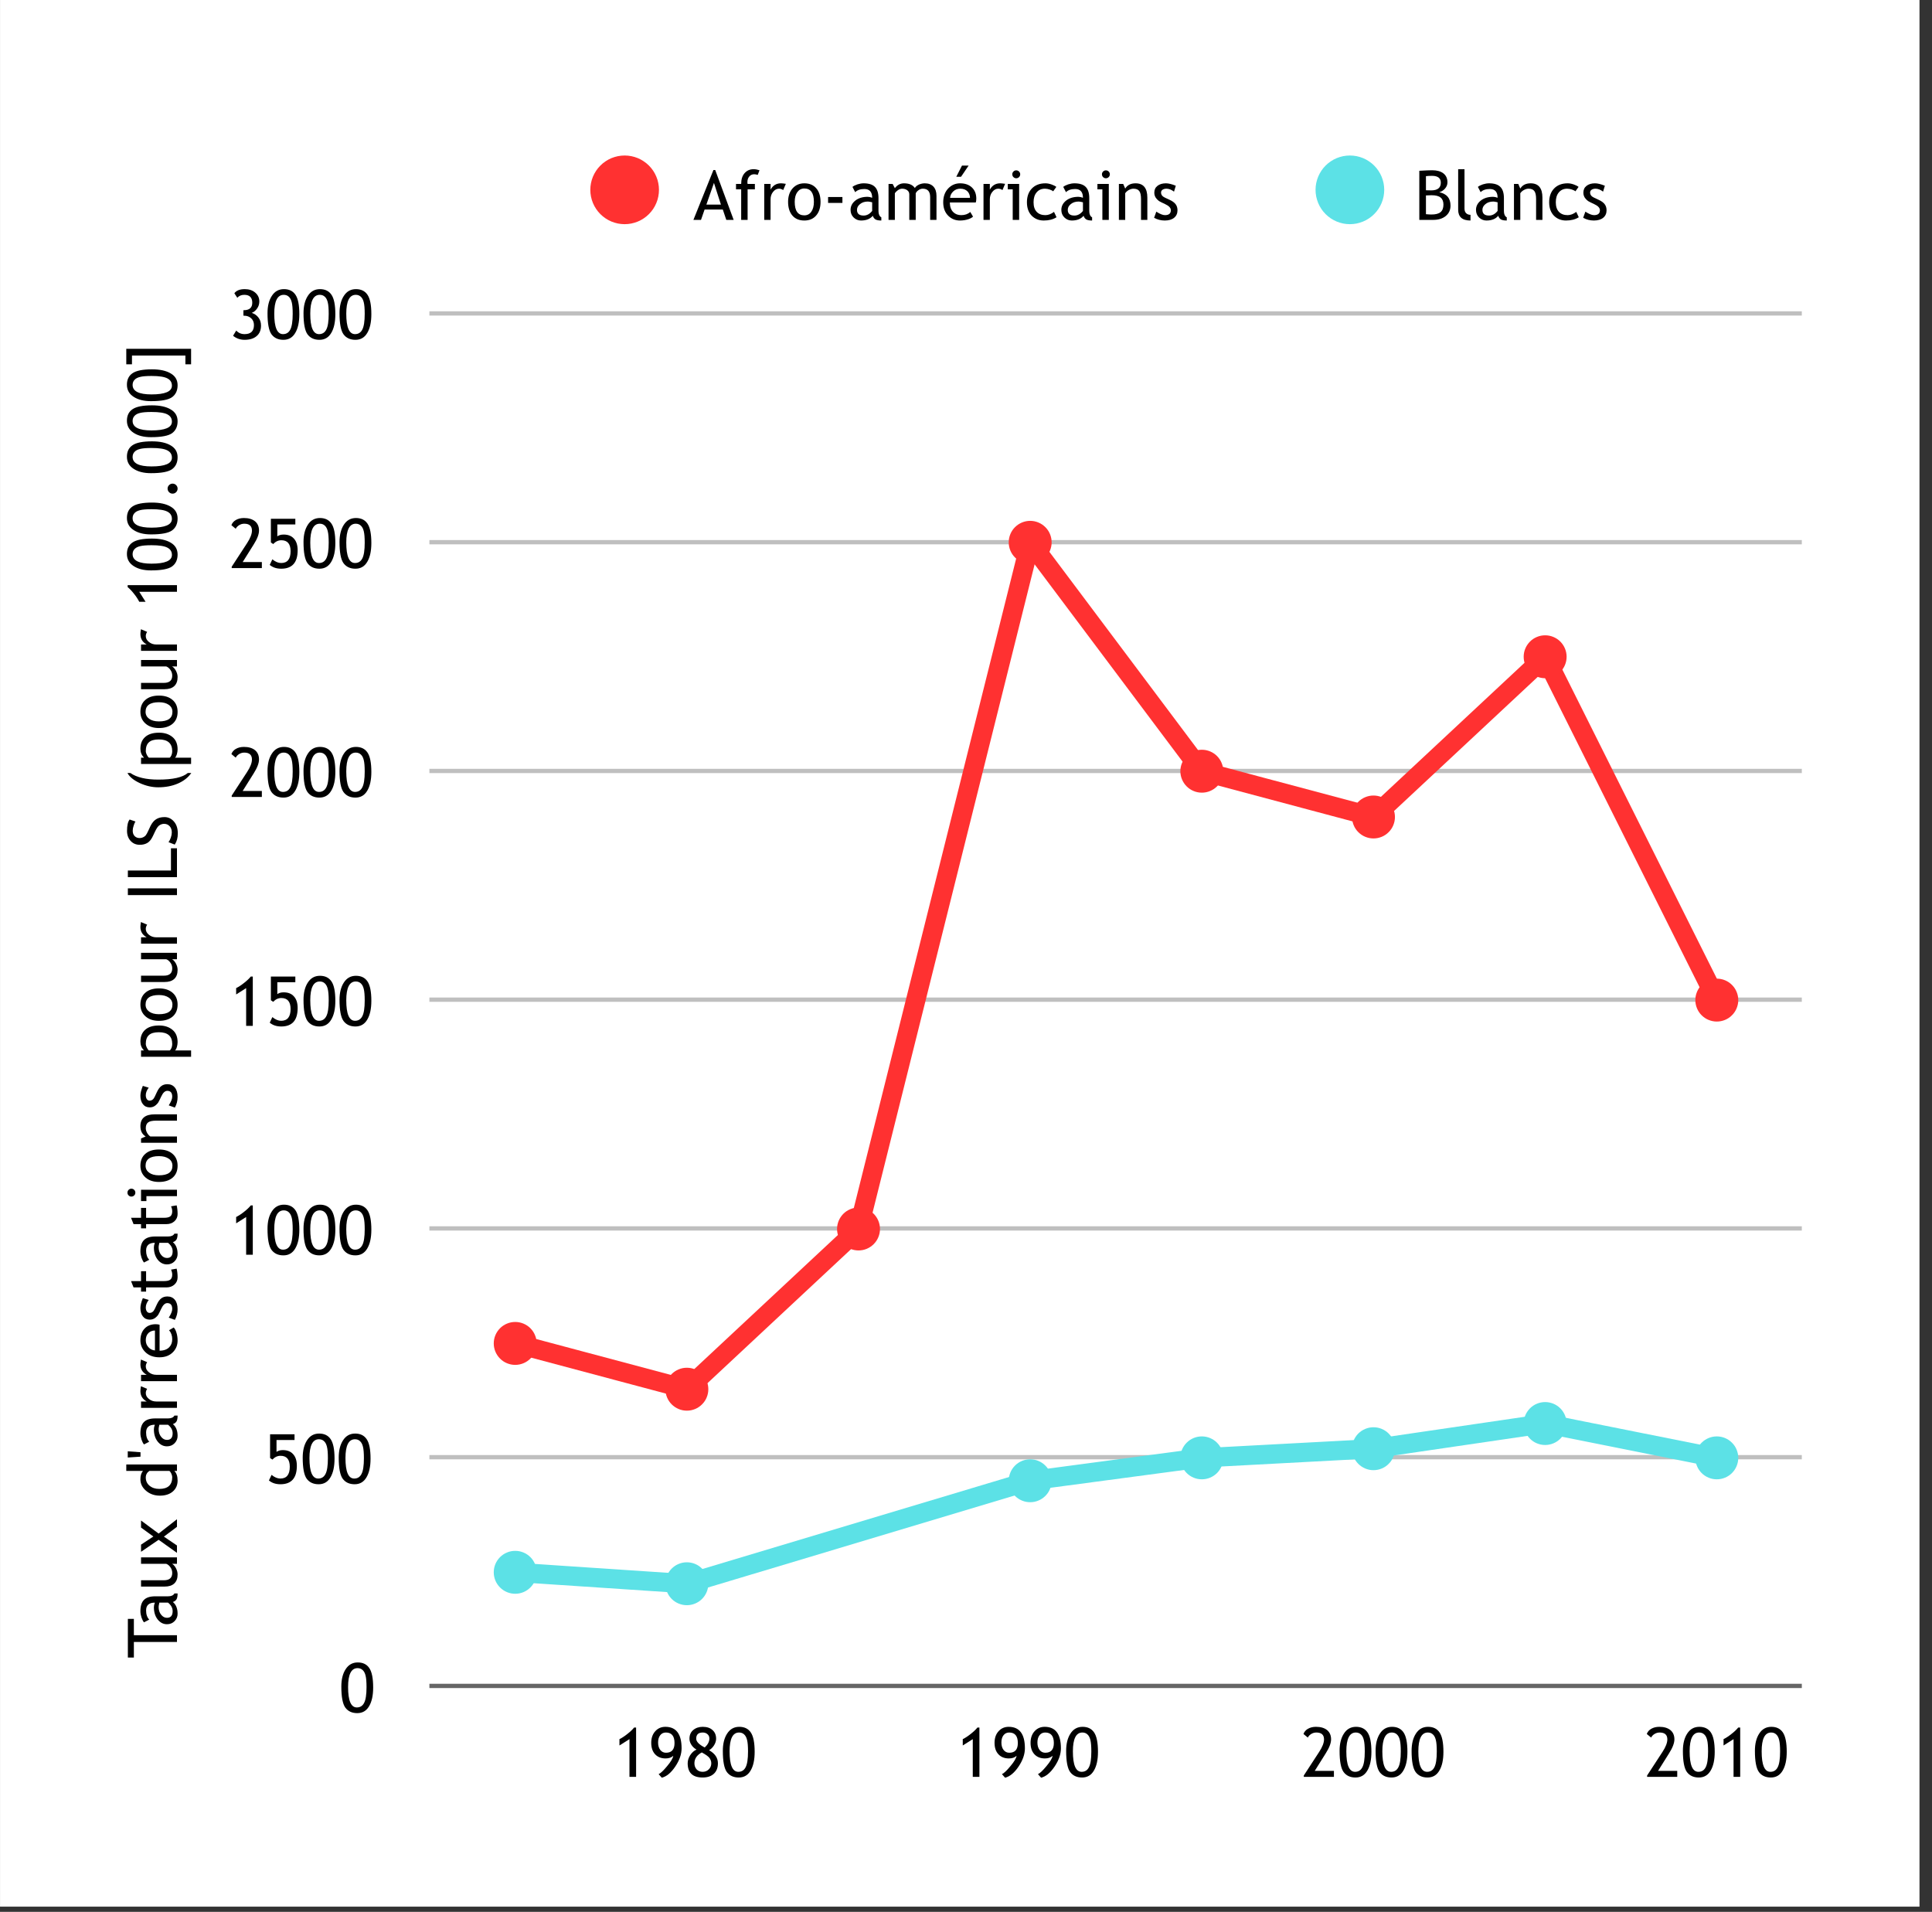 <svg xmlns="http://www.w3.org/2000/svg" xmlns:xlink="http://www.w3.org/1999/xlink" width="382" viewBox="0 0 286.5 283.5" height="378" preserveAspectRatio="xMidYMid meet"><rect x="0" y="0" width="286.5" height="283.5" fill="#333333" stroke="none"/><defs><g></g><clipPath id="2290a9939d"><path d="M 0.004 0 L 285 0 L 285 283 L 0.004 283 Z M 0.004 0 " clip-rule="nonzero"></path></clipPath><clipPath id="445c20f6c3"><path d="M 63 249 L 267.316 249 L 267.316 251 L 63 251 Z M 63 249 " clip-rule="nonzero"></path></clipPath><clipPath id="9d8c2a4e8a"><path d="M 63 215 L 267.316 215 L 267.316 217 L 63 217 Z M 63 215 " clip-rule="nonzero"></path></clipPath><clipPath id="1147d76824"><path d="M 63 181 L 267.316 181 L 267.316 183 L 63 183 Z M 63 181 " clip-rule="nonzero"></path></clipPath><clipPath id="8a44b26c95"><path d="M 63 147 L 267.316 147 L 267.316 149 L 63 149 Z M 63 147 " clip-rule="nonzero"></path></clipPath><clipPath id="9b21ac5001"><path d="M 63 114 L 267.316 114 L 267.316 115 L 63 115 Z M 63 114 " clip-rule="nonzero"></path></clipPath><clipPath id="d0abc04889"><path d="M 63 80 L 267.316 80 L 267.316 81 L 63 81 Z M 63 80 " clip-rule="nonzero"></path></clipPath><clipPath id="14150abea4"><path d="M 63 46.16 L 267.316 46.16 L 267.316 47 L 63 47 Z M 63 46.16 " clip-rule="nonzero"></path></clipPath></defs><g clip-path="url(#2290a9939d)"><path fill="#ffffff" d="M -0.637 0 L 284.645 0 L 284.645 282.723 L -0.637 282.723 Z M -0.637 0 " fill-opacity="1" fill-rule="nonzero"></path></g><path fill="#ff3131" d="M 97.719 28.148 C 97.719 28.484 97.688 28.816 97.621 29.145 C 97.559 29.473 97.461 29.789 97.332 30.098 C 97.207 30.406 97.047 30.699 96.863 30.98 C 96.676 31.258 96.465 31.516 96.23 31.75 C 95.992 31.988 95.734 32.199 95.457 32.383 C 95.18 32.57 94.887 32.727 94.578 32.855 C 94.27 32.98 93.949 33.078 93.621 33.145 C 93.297 33.207 92.965 33.242 92.629 33.242 C 92.297 33.242 91.965 33.207 91.637 33.145 C 91.309 33.078 90.988 32.98 90.68 32.855 C 90.371 32.727 90.078 32.57 89.801 32.383 C 89.523 32.199 89.266 31.988 89.031 31.75 C 88.793 31.516 88.582 31.258 88.398 30.98 C 88.211 30.699 88.055 30.406 87.926 30.098 C 87.797 29.789 87.703 29.473 87.637 29.145 C 87.57 28.816 87.539 28.484 87.539 28.148 C 87.539 27.816 87.57 27.484 87.637 27.156 C 87.703 26.828 87.797 26.512 87.926 26.203 C 88.055 25.895 88.211 25.602 88.398 25.32 C 88.582 25.043 88.793 24.785 89.031 24.551 C 89.266 24.312 89.523 24.102 89.801 23.918 C 90.078 23.73 90.371 23.574 90.68 23.445 C 90.988 23.32 91.309 23.223 91.637 23.156 C 91.965 23.094 92.297 23.059 92.629 23.059 C 92.965 23.059 93.297 23.094 93.621 23.156 C 93.949 23.223 94.27 23.32 94.578 23.445 C 94.887 23.574 95.18 23.73 95.457 23.918 C 95.734 24.102 95.992 24.312 96.23 24.551 C 96.465 24.785 96.676 25.043 96.863 25.32 C 97.047 25.602 97.207 25.895 97.332 26.203 C 97.461 26.512 97.559 26.828 97.621 27.156 C 97.688 27.484 97.719 27.816 97.719 28.148 Z M 97.719 28.148 " fill-opacity="1" fill-rule="nonzero"></path><g fill="#000000" fill-opacity="1"><g transform="translate(102.812, 32.605)"><g><path d="M 4.891 0 L 4.375 -1.531 L 1.672 -1.531 L 1.141 0 L 0.016 0 L 2.984 -7.391 L 3.25 -7.391 L 5.984 0 Z M 3.062 -5.484 L 1.938 -2.266 L 4.094 -2.266 Z M 3.062 -5.484 "></path></g></g><g transform="translate(108.817, 32.605)"><g><path d="M 3.547 -6.672 C 3.359 -6.734 3.18 -6.766 3.016 -6.766 C 2.723 -6.766 2.484 -6.656 2.297 -6.438 C 2.109 -6.219 2.016 -5.941 2.016 -5.609 C 2.016 -5.516 2.023 -5.422 2.047 -5.328 L 3.125 -5.328 L 3.125 -4.531 L 2.047 -4.531 L 2.047 0 L 1.094 0 L 1.094 -4.531 L 0.328 -4.531 L 0.328 -5.328 L 1.094 -5.328 C 1.094 -6.004 1.258 -6.535 1.594 -6.922 C 1.938 -7.316 2.383 -7.516 2.938 -7.516 C 3.207 -7.516 3.5 -7.461 3.812 -7.359 Z M 3.547 -6.672 "></path></g></g><g transform="translate(112.581, 32.605)"><g><path d="M 3.562 -4.422 C 3.363 -4.555 3.156 -4.625 2.938 -4.625 C 2.602 -4.625 2.312 -4.469 2.062 -4.156 C 1.812 -3.852 1.688 -3.484 1.688 -3.047 L 1.688 0 L 0.75 0 L 0.75 -5.328 L 1.688 -5.328 L 1.688 -4.484 C 2.031 -5.109 2.547 -5.422 3.234 -5.422 C 3.398 -5.422 3.641 -5.395 3.953 -5.344 Z M 3.562 -4.422 "></path></g></g><g transform="translate(116.539, 32.605)"><g><path d="M 0.328 -2.672 C 0.328 -3.492 0.547 -4.156 0.984 -4.656 C 1.43 -5.164 2.016 -5.422 2.734 -5.422 C 3.492 -5.422 4.082 -5.176 4.5 -4.688 C 4.926 -4.207 5.141 -3.535 5.141 -2.672 C 5.141 -1.816 4.922 -1.141 4.484 -0.641 C 4.055 -0.148 3.473 0.094 2.734 0.094 C 1.973 0.094 1.379 -0.156 0.953 -0.656 C 0.535 -1.156 0.328 -1.828 0.328 -2.672 Z M 1.312 -2.672 C 1.312 -1.336 1.785 -0.672 2.734 -0.672 C 3.172 -0.672 3.516 -0.848 3.766 -1.203 C 4.023 -1.566 4.156 -2.055 4.156 -2.672 C 4.156 -3.992 3.68 -4.656 2.734 -4.656 C 2.305 -4.656 1.961 -4.477 1.703 -4.125 C 1.441 -3.77 1.312 -3.285 1.312 -2.672 Z M 1.312 -2.672 "></path></g></g><g transform="translate(122.002, 32.605)"><g><path d="M 0.797 -2.516 L 0.797 -3.391 L 2.922 -3.391 L 2.922 -2.516 Z M 0.797 -2.516 "></path></g></g><g transform="translate(125.741, 32.605)"><g><path d="M 3.688 -0.609 C 3.301 -0.141 2.719 0.094 1.938 0.094 C 1.52 0.094 1.156 -0.055 0.844 -0.359 C 0.539 -0.66 0.391 -1.035 0.391 -1.484 C 0.391 -2.023 0.625 -2.484 1.094 -2.859 C 1.57 -3.234 2.18 -3.422 2.922 -3.422 C 3.117 -3.422 3.344 -3.375 3.594 -3.281 C 3.594 -4.145 3.207 -4.578 2.438 -4.578 C 1.844 -4.578 1.391 -4.422 1.078 -4.109 L 0.672 -4.891 C 0.848 -5.035 1.094 -5.16 1.406 -5.266 C 1.727 -5.367 2.035 -5.422 2.328 -5.422 C 3.098 -5.422 3.656 -5.242 4 -4.891 C 4.352 -4.547 4.531 -3.988 4.531 -3.219 L 4.531 -1.312 C 4.531 -0.844 4.672 -0.531 4.953 -0.375 L 4.953 0.094 C 4.566 0.094 4.281 0.039 4.094 -0.062 C 3.906 -0.176 3.77 -0.359 3.688 -0.609 Z M 3.594 -2.609 C 3.289 -2.68 3.082 -2.719 2.969 -2.719 C 2.488 -2.719 2.098 -2.594 1.797 -2.344 C 1.492 -2.102 1.344 -1.816 1.344 -1.484 C 1.344 -0.922 1.672 -0.641 2.328 -0.641 C 2.805 -0.641 3.227 -0.867 3.594 -1.328 Z M 3.594 -2.609 "></path></g></g><g transform="translate(131.091, 32.605)"><g><path d="M 6.844 0 L 6.844 -3.375 C 6.844 -4.207 6.477 -4.625 5.75 -4.625 C 5.52 -4.625 5.305 -4.551 5.109 -4.406 C 4.91 -4.27 4.773 -4.113 4.703 -3.938 L 4.703 0 L 3.75 0 L 3.75 -3.781 C 3.75 -4.039 3.648 -4.242 3.453 -4.391 C 3.254 -4.547 2.992 -4.625 2.672 -4.625 C 2.484 -4.625 2.281 -4.551 2.062 -4.406 C 1.852 -4.258 1.703 -4.102 1.609 -3.938 L 1.609 0 L 0.672 0 L 0.672 -5.328 L 1.281 -5.328 L 1.609 -4.703 C 1.973 -5.18 2.426 -5.422 2.969 -5.422 C 3.727 -5.422 4.266 -5.188 4.578 -4.719 C 4.68 -4.914 4.875 -5.082 5.156 -5.219 C 5.445 -5.352 5.742 -5.422 6.047 -5.422 C 6.598 -5.422 7.023 -5.258 7.328 -4.938 C 7.629 -4.613 7.781 -4.156 7.781 -3.562 L 7.781 0 Z M 6.844 0 "></path></g></g><g transform="translate(139.543, 32.605)"><g><path d="M 5.156 -2.578 L 1.312 -2.578 C 1.312 -1.953 1.484 -1.473 1.828 -1.141 C 2.129 -0.848 2.52 -0.703 3 -0.703 C 3.539 -0.703 3.988 -0.859 4.344 -1.172 L 4.75 -0.484 C 4.602 -0.336 4.379 -0.211 4.078 -0.109 C 3.691 0.023 3.27 0.094 2.812 0.094 C 2.145 0.094 1.578 -0.129 1.109 -0.578 C 0.586 -1.078 0.328 -1.754 0.328 -2.609 C 0.328 -3.484 0.594 -4.188 1.125 -4.719 C 1.602 -5.188 2.172 -5.422 2.828 -5.422 C 3.578 -5.422 4.172 -5.207 4.609 -4.781 C 5.023 -4.375 5.234 -3.832 5.234 -3.156 C 5.234 -2.938 5.207 -2.742 5.156 -2.578 Z M 2.859 -4.625 C 2.441 -4.625 2.094 -4.488 1.812 -4.219 C 1.531 -3.957 1.375 -3.641 1.344 -3.266 L 4.297 -3.266 C 4.297 -3.641 4.176 -3.957 3.938 -4.219 C 3.676 -4.488 3.316 -4.625 2.859 -4.625 Z M 4.094 -8.047 L 2.969 -6.391 L 2.266 -6.391 L 3.109 -8.047 Z M 4.094 -8.047 "></path></g></g><g transform="translate(145.096, 32.605)"><g><path d="M 3.562 -4.422 C 3.363 -4.555 3.156 -4.625 2.938 -4.625 C 2.602 -4.625 2.312 -4.469 2.062 -4.156 C 1.812 -3.852 1.688 -3.484 1.688 -3.047 L 1.688 0 L 0.75 0 L 0.75 -5.328 L 1.688 -5.328 L 1.688 -4.484 C 2.031 -5.109 2.547 -5.422 3.234 -5.422 C 3.398 -5.422 3.641 -5.395 3.953 -5.344 Z M 3.562 -4.422 "></path></g></g><g transform="translate(149.053, 32.605)"><g><path d="M 1.641 -7.344 C 1.805 -7.344 1.945 -7.285 2.062 -7.172 C 2.176 -7.055 2.234 -6.922 2.234 -6.766 C 2.234 -6.598 2.176 -6.457 2.062 -6.344 C 1.945 -6.227 1.805 -6.172 1.641 -6.172 C 1.484 -6.172 1.348 -6.227 1.234 -6.344 C 1.117 -6.457 1.062 -6.598 1.062 -6.766 C 1.062 -6.922 1.117 -7.055 1.234 -7.172 C 1.348 -7.285 1.484 -7.344 1.641 -7.344 Z M 1.125 0 L 1.125 -4.531 L 0.391 -4.531 L 0.391 -5.328 L 2.078 -5.328 L 2.078 0 Z M 1.125 0 "></path></g></g><g transform="translate(151.957, 32.605)"><g><path d="M 4.688 -4.891 L 4.219 -4.234 C 4.125 -4.328 3.953 -4.414 3.703 -4.5 C 3.461 -4.582 3.227 -4.625 3 -4.625 C 2.477 -4.625 2.066 -4.441 1.766 -4.078 C 1.461 -3.723 1.312 -3.234 1.312 -2.609 C 1.312 -1.984 1.469 -1.508 1.781 -1.188 C 2.094 -0.863 2.52 -0.703 3.062 -0.703 C 3.488 -0.703 3.914 -0.863 4.344 -1.188 L 4.719 -0.391 C 4.207 -0.066 3.578 0.094 2.828 0.094 C 2.109 0.094 1.508 -0.145 1.031 -0.625 C 0.562 -1.113 0.328 -1.773 0.328 -2.609 C 0.328 -3.461 0.57 -4.145 1.062 -4.656 C 1.551 -5.164 2.223 -5.422 3.078 -5.422 C 3.359 -5.422 3.66 -5.363 3.984 -5.25 C 4.305 -5.133 4.539 -5.016 4.688 -4.891 Z M 4.688 -4.891 "></path></g></g><g transform="translate(156.998, 32.605)"><g><path d="M 3.688 -0.609 C 3.301 -0.141 2.719 0.094 1.938 0.094 C 1.52 0.094 1.156 -0.055 0.844 -0.359 C 0.539 -0.66 0.391 -1.035 0.391 -1.484 C 0.391 -2.023 0.625 -2.484 1.094 -2.859 C 1.57 -3.234 2.18 -3.422 2.922 -3.422 C 3.117 -3.422 3.344 -3.375 3.594 -3.281 C 3.594 -4.145 3.207 -4.578 2.438 -4.578 C 1.844 -4.578 1.391 -4.422 1.078 -4.109 L 0.672 -4.891 C 0.848 -5.035 1.094 -5.16 1.406 -5.266 C 1.727 -5.367 2.035 -5.422 2.328 -5.422 C 3.098 -5.422 3.656 -5.242 4 -4.891 C 4.352 -4.547 4.531 -3.988 4.531 -3.219 L 4.531 -1.312 C 4.531 -0.844 4.672 -0.531 4.953 -0.375 L 4.953 0.094 C 4.566 0.094 4.281 0.039 4.094 -0.062 C 3.906 -0.176 3.77 -0.359 3.688 -0.609 Z M 3.594 -2.609 C 3.289 -2.68 3.082 -2.719 2.969 -2.719 C 2.488 -2.719 2.098 -2.594 1.797 -2.344 C 1.492 -2.102 1.344 -1.816 1.344 -1.484 C 1.344 -0.922 1.672 -0.641 2.328 -0.641 C 2.805 -0.641 3.227 -0.867 3.594 -1.328 Z M 3.594 -2.609 "></path></g></g><g transform="translate(162.348, 32.605)"><g><path d="M 1.641 -7.344 C 1.805 -7.344 1.945 -7.285 2.062 -7.172 C 2.176 -7.055 2.234 -6.922 2.234 -6.766 C 2.234 -6.598 2.176 -6.457 2.062 -6.344 C 1.945 -6.227 1.805 -6.172 1.641 -6.172 C 1.484 -6.172 1.348 -6.227 1.234 -6.344 C 1.117 -6.457 1.062 -6.598 1.062 -6.766 C 1.062 -6.922 1.117 -7.055 1.234 -7.172 C 1.348 -7.285 1.484 -7.344 1.641 -7.344 Z M 1.125 0 L 1.125 -4.531 L 0.391 -4.531 L 0.391 -5.328 L 2.078 -5.328 L 2.078 0 Z M 1.125 0 "></path></g></g><g transform="translate(165.251, 32.605)"><g><path d="M 3.953 0 L 3.953 -3.094 C 3.953 -3.664 3.863 -4.062 3.688 -4.281 C 3.52 -4.508 3.234 -4.625 2.828 -4.625 C 2.617 -4.625 2.395 -4.562 2.156 -4.438 C 1.926 -4.312 1.742 -4.148 1.609 -3.953 L 1.609 0 L 0.672 0 L 0.672 -5.328 L 1.312 -5.328 L 1.609 -4.641 C 1.922 -5.16 2.43 -5.422 3.141 -5.422 C 4.305 -5.422 4.891 -4.711 4.891 -3.297 L 4.891 0 Z M 3.953 0 "></path></g></g><g transform="translate(170.815, 32.605)"><g><path d="M 0.328 -0.312 L 0.656 -1.219 C 1.188 -0.875 1.613 -0.703 1.938 -0.703 C 2.52 -0.703 2.812 -0.945 2.812 -1.438 C 2.812 -1.781 2.523 -2.082 1.953 -2.344 C 1.523 -2.539 1.234 -2.688 1.078 -2.781 C 0.93 -2.883 0.801 -3.004 0.688 -3.141 C 0.57 -3.273 0.488 -3.414 0.438 -3.562 C 0.383 -3.707 0.359 -3.863 0.359 -4.031 C 0.359 -4.469 0.516 -4.805 0.828 -5.047 C 1.148 -5.297 1.566 -5.422 2.078 -5.422 C 2.473 -5.422 2.961 -5.301 3.547 -5.062 L 3.281 -4.188 C 2.906 -4.477 2.531 -4.625 2.156 -4.625 C 1.926 -4.625 1.734 -4.57 1.578 -4.469 C 1.43 -4.363 1.359 -4.227 1.359 -4.062 C 1.359 -3.727 1.551 -3.473 1.938 -3.297 L 2.609 -2.984 C 3.023 -2.797 3.328 -2.578 3.516 -2.328 C 3.703 -2.086 3.797 -1.785 3.797 -1.422 C 3.797 -0.953 3.629 -0.582 3.297 -0.312 C 2.961 -0.039 2.5 0.094 1.906 0.094 C 1.344 0.094 0.816 -0.039 0.328 -0.312 Z M 0.328 -0.312 "></path></g></g></g><path fill="#5ce1e6" d="M 205.27 28.148 C 205.27 28.484 205.234 28.816 205.172 29.145 C 205.105 29.473 205.008 29.789 204.883 30.098 C 204.754 30.406 204.598 30.699 204.41 30.98 C 204.227 31.258 204.016 31.516 203.777 31.75 C 203.539 31.988 203.285 32.199 203.004 32.383 C 202.727 32.57 202.434 32.727 202.125 32.855 C 201.816 32.98 201.5 33.078 201.172 33.145 C 200.844 33.207 200.512 33.242 200.176 33.242 C 199.844 33.242 199.512 33.207 199.184 33.145 C 198.855 33.078 198.539 32.98 198.23 32.855 C 197.922 32.727 197.629 32.57 197.348 32.383 C 197.07 32.199 196.812 31.988 196.578 31.75 C 196.34 31.516 196.129 31.258 195.945 30.98 C 195.758 30.699 195.602 30.406 195.473 30.098 C 195.348 29.789 195.25 29.473 195.184 29.145 C 195.117 28.816 195.086 28.484 195.086 28.148 C 195.086 27.816 195.117 27.484 195.184 27.156 C 195.25 26.828 195.348 26.512 195.473 26.203 C 195.602 25.895 195.758 25.602 195.945 25.32 C 196.129 25.043 196.34 24.785 196.578 24.551 C 196.812 24.312 197.07 24.102 197.348 23.918 C 197.629 23.73 197.922 23.574 198.23 23.445 C 198.539 23.32 198.855 23.223 199.184 23.156 C 199.512 23.094 199.844 23.059 200.176 23.059 C 200.512 23.059 200.844 23.094 201.172 23.156 C 201.5 23.223 201.816 23.32 202.125 23.445 C 202.434 23.574 202.727 23.73 203.004 23.918 C 203.285 24.102 203.539 24.312 203.777 24.551 C 204.016 24.785 204.227 25.043 204.41 25.32 C 204.598 25.602 204.754 25.895 204.883 26.203 C 205.008 26.512 205.105 26.828 205.172 27.156 C 205.234 27.484 205.27 27.816 205.27 28.148 Z M 205.27 28.148 " fill-opacity="1" fill-rule="nonzero"></path><g fill="#000000" fill-opacity="1"><g transform="translate(209.723, 32.605)"><g><path d="M 2.828 0 L 0.75 0 L 0.75 -7.281 C 1.633 -7.332 2.27 -7.359 2.656 -7.359 C 3.375 -7.359 3.93 -7.203 4.328 -6.891 C 4.723 -6.578 4.922 -6.133 4.922 -5.562 C 4.922 -5.219 4.797 -4.906 4.547 -4.625 C 4.297 -4.352 4.016 -4.18 3.703 -4.109 C 4.285 -3.973 4.707 -3.742 4.969 -3.422 C 5.238 -3.098 5.375 -2.66 5.375 -2.109 C 5.375 -1.461 5.133 -0.945 4.656 -0.562 C 4.188 -0.188 3.578 0 2.828 0 Z M 1.734 -6.484 L 1.734 -4.391 C 1.941 -4.379 2.203 -4.375 2.516 -4.375 C 3.461 -4.375 3.938 -4.754 3.938 -5.516 C 3.938 -6.191 3.5 -6.531 2.625 -6.531 C 2.301 -6.531 2.004 -6.516 1.734 -6.484 Z M 1.734 -3.625 L 1.734 -0.844 C 2.078 -0.812 2.344 -0.797 2.531 -0.797 C 3.156 -0.797 3.609 -0.91 3.891 -1.141 C 4.18 -1.379 4.328 -1.754 4.328 -2.266 C 4.328 -2.734 4.188 -3.082 3.906 -3.312 C 3.633 -3.539 3.18 -3.656 2.547 -3.656 Z M 1.734 -3.625 "></path></g></g><g transform="translate(215.485, 32.605)"><g><path d="M 0.75 -1.5 L 0.75 -7.516 L 1.688 -7.516 L 1.688 -1.672 C 1.688 -1.379 1.77 -1.148 1.938 -0.984 C 2.102 -0.828 2.316 -0.75 2.578 -0.75 L 2.578 0.094 C 1.359 0.094 0.75 -0.438 0.75 -1.5 Z M 0.75 -1.5 "></path></g></g><g transform="translate(218.488, 32.605)"><g><path d="M 3.688 -0.609 C 3.301 -0.141 2.719 0.094 1.938 0.094 C 1.52 0.094 1.156 -0.055 0.844 -0.359 C 0.539 -0.66 0.391 -1.035 0.391 -1.484 C 0.391 -2.023 0.625 -2.484 1.094 -2.859 C 1.57 -3.234 2.18 -3.422 2.922 -3.422 C 3.117 -3.422 3.344 -3.375 3.594 -3.281 C 3.594 -4.145 3.207 -4.578 2.438 -4.578 C 1.844 -4.578 1.391 -4.422 1.078 -4.109 L 0.672 -4.891 C 0.848 -5.035 1.094 -5.16 1.406 -5.266 C 1.727 -5.367 2.035 -5.422 2.328 -5.422 C 3.098 -5.422 3.656 -5.242 4 -4.891 C 4.352 -4.547 4.531 -3.988 4.531 -3.219 L 4.531 -1.312 C 4.531 -0.844 4.672 -0.531 4.953 -0.375 L 4.953 0.094 C 4.566 0.094 4.281 0.039 4.094 -0.062 C 3.906 -0.176 3.77 -0.359 3.688 -0.609 Z M 3.594 -2.609 C 3.289 -2.68 3.082 -2.719 2.969 -2.719 C 2.488 -2.719 2.098 -2.594 1.797 -2.344 C 1.492 -2.102 1.344 -1.816 1.344 -1.484 C 1.344 -0.922 1.672 -0.641 2.328 -0.641 C 2.805 -0.641 3.227 -0.867 3.594 -1.328 Z M 3.594 -2.609 "></path></g></g><g transform="translate(223.838, 32.605)"><g><path d="M 3.953 0 L 3.953 -3.094 C 3.953 -3.664 3.863 -4.062 3.688 -4.281 C 3.52 -4.508 3.234 -4.625 2.828 -4.625 C 2.617 -4.625 2.395 -4.562 2.156 -4.438 C 1.926 -4.312 1.742 -4.148 1.609 -3.953 L 1.609 0 L 0.672 0 L 0.672 -5.328 L 1.312 -5.328 L 1.609 -4.641 C 1.922 -5.16 2.43 -5.422 3.141 -5.422 C 4.305 -5.422 4.891 -4.711 4.891 -3.297 L 4.891 0 Z M 3.953 0 "></path></g></g><g transform="translate(229.401, 32.605)"><g><path d="M 4.688 -4.891 L 4.219 -4.234 C 4.125 -4.328 3.953 -4.414 3.703 -4.5 C 3.461 -4.582 3.227 -4.625 3 -4.625 C 2.477 -4.625 2.066 -4.441 1.766 -4.078 C 1.461 -3.723 1.312 -3.234 1.312 -2.609 C 1.312 -1.984 1.469 -1.508 1.781 -1.188 C 2.094 -0.863 2.52 -0.703 3.062 -0.703 C 3.488 -0.703 3.914 -0.863 4.344 -1.188 L 4.719 -0.391 C 4.207 -0.066 3.578 0.094 2.828 0.094 C 2.109 0.094 1.508 -0.145 1.031 -0.625 C 0.562 -1.113 0.328 -1.773 0.328 -2.609 C 0.328 -3.461 0.57 -4.145 1.062 -4.656 C 1.551 -5.164 2.223 -5.422 3.078 -5.422 C 3.359 -5.422 3.66 -5.363 3.984 -5.25 C 4.305 -5.133 4.539 -5.016 4.688 -4.891 Z M 4.688 -4.891 "></path></g></g><g transform="translate(234.442, 32.605)"><g><path d="M 0.328 -0.312 L 0.656 -1.219 C 1.188 -0.875 1.613 -0.703 1.938 -0.703 C 2.52 -0.703 2.812 -0.945 2.812 -1.438 C 2.812 -1.781 2.523 -2.082 1.953 -2.344 C 1.523 -2.539 1.234 -2.688 1.078 -2.781 C 0.93 -2.883 0.801 -3.004 0.688 -3.141 C 0.57 -3.273 0.488 -3.414 0.438 -3.562 C 0.383 -3.707 0.359 -3.863 0.359 -4.031 C 0.359 -4.469 0.516 -4.805 0.828 -5.047 C 1.148 -5.297 1.566 -5.422 2.078 -5.422 C 2.473 -5.422 2.961 -5.301 3.547 -5.062 L 3.281 -4.188 C 2.906 -4.477 2.531 -4.625 2.156 -4.625 C 1.926 -4.625 1.734 -4.57 1.578 -4.469 C 1.43 -4.363 1.359 -4.227 1.359 -4.062 C 1.359 -3.727 1.551 -3.473 1.938 -3.297 L 2.609 -2.984 C 3.023 -2.797 3.328 -2.578 3.516 -2.328 C 3.703 -2.086 3.797 -1.785 3.797 -1.422 C 3.797 -0.953 3.629 -0.582 3.297 -0.312 C 2.961 -0.039 2.5 0.094 1.906 0.094 C 1.344 0.094 0.816 -0.039 0.328 -0.312 Z M 0.328 -0.312 "></path></g></g></g><g fill="#000000" fill-opacity="1"><g transform="translate(26.243, 245.883)"><g><path d="M -6.391 -3.406 L 0 -3.406 L 0 -2.406 L -6.391 -2.406 L -6.391 -0.094 L -7.281 -0.094 L -7.281 -5.828 L -6.391 -5.828 Z M -6.391 -3.406 "></path></g></g></g><g fill="#000000" fill-opacity="1"><g transform="translate(26.243, 241.239)"><g><path d="M -0.609 -3.688 C -0.141 -3.301 0.094 -2.719 0.094 -1.938 C 0.094 -1.52 -0.055 -1.156 -0.359 -0.844 C -0.66 -0.539 -1.035 -0.391 -1.484 -0.391 C -2.023 -0.391 -2.484 -0.625 -2.859 -1.094 C -3.234 -1.57 -3.422 -2.18 -3.422 -2.922 C -3.422 -3.117 -3.375 -3.344 -3.281 -3.594 C -4.145 -3.594 -4.578 -3.207 -4.578 -2.438 C -4.578 -1.844 -4.422 -1.391 -4.109 -1.078 L -4.891 -0.672 C -5.035 -0.848 -5.16 -1.094 -5.266 -1.406 C -5.367 -1.727 -5.422 -2.035 -5.422 -2.328 C -5.422 -3.098 -5.242 -3.656 -4.891 -4 C -4.547 -4.352 -3.988 -4.531 -3.219 -4.531 L -1.312 -4.531 C -0.844 -4.531 -0.531 -4.672 -0.375 -4.953 L 0.094 -4.953 C 0.094 -4.566 0.039 -4.281 -0.062 -4.094 C -0.176 -3.906 -0.359 -3.77 -0.609 -3.688 Z M -2.609 -3.594 C -2.68 -3.289 -2.719 -3.082 -2.719 -2.969 C -2.719 -2.488 -2.594 -2.098 -2.344 -1.797 C -2.102 -1.492 -1.816 -1.344 -1.484 -1.344 C -0.922 -1.344 -0.641 -1.672 -0.641 -2.328 C -0.641 -2.805 -0.867 -3.227 -1.328 -3.594 Z M -2.609 -3.594 "></path></g></g><g transform="translate(26.243, 235.89)"><g><path d="M -5.328 -1.562 L -1.938 -1.562 C -1.113 -1.562 -0.703 -1.922 -0.703 -2.641 C -0.703 -2.953 -0.789 -3.234 -0.969 -3.484 C -1.145 -3.742 -1.352 -3.914 -1.594 -4 L -5.328 -4 L -5.328 -4.953 L 0 -4.953 L 0 -4 L -0.734 -4 C -0.523 -3.895 -0.332 -3.68 -0.156 -3.359 C 0.008 -3.047 0.094 -2.734 0.094 -2.422 C 0.094 -1.836 -0.07 -1.391 -0.406 -1.078 C -0.738 -0.773 -1.211 -0.625 -1.828 -0.625 L -5.328 -0.625 Z M -5.328 -1.562 "></path></g></g><g transform="translate(26.243, 230.327)"><g><path d="M 0 -3.922 L -1.938 -2.469 L 0 -1.156 L 0 -0.062 L -2.719 -2 L -5.328 -0.219 L -5.328 -1.281 L -3.5 -2.484 L -5.328 -3.812 L -5.328 -4.859 L -2.719 -2.922 L 0 -5.047 Z M 0 -3.922 "></path></g></g><g transform="translate(26.243, 225.226)"><g></g></g><g transform="translate(26.243, 222.158)"><g><path d="M 0 -4.047 L -0.391 -4.047 C -0.066 -3.723 0.094 -3.242 0.094 -2.609 C 0.094 -1.941 -0.145 -1.398 -0.625 -0.984 C -1.102 -0.578 -1.738 -0.375 -2.531 -0.375 C -3.332 -0.375 -4.016 -0.613 -4.578 -1.094 C -5.141 -1.57 -5.422 -2.141 -5.422 -2.797 C -5.422 -3.348 -5.289 -3.766 -5.031 -4.047 L -7.516 -4.047 L -7.516 -5 L 0 -5 Z M -4.094 -4.047 C -4.445 -3.805 -4.625 -3.477 -4.625 -3.062 C -4.625 -2.562 -4.438 -2.156 -4.062 -1.844 C -3.688 -1.531 -3.207 -1.375 -2.625 -1.375 C -1.344 -1.375 -0.703 -1.957 -0.703 -3.125 C -0.703 -3.27 -0.75 -3.445 -0.844 -3.656 C -0.938 -3.863 -1.035 -3.992 -1.141 -4.047 Z M -4.094 -4.047 "></path></g></g><g transform="translate(26.243, 216.485)"><g><path d="M -5.406 -1.141 L -5.406 -0.484 L -7.297 -0.359 L -7.297 -1.281 Z M -5.406 -1.141 "></path></g></g><g transform="translate(26.243, 214.86)"><g><path d="M -0.609 -3.688 C -0.141 -3.301 0.094 -2.719 0.094 -1.938 C 0.094 -1.52 -0.055 -1.156 -0.359 -0.844 C -0.66 -0.539 -1.035 -0.391 -1.484 -0.391 C -2.023 -0.391 -2.484 -0.625 -2.859 -1.094 C -3.234 -1.57 -3.422 -2.18 -3.422 -2.922 C -3.422 -3.117 -3.375 -3.344 -3.281 -3.594 C -4.145 -3.594 -4.578 -3.207 -4.578 -2.438 C -4.578 -1.844 -4.422 -1.391 -4.109 -1.078 L -4.891 -0.672 C -5.035 -0.848 -5.16 -1.094 -5.266 -1.406 C -5.367 -1.727 -5.422 -2.035 -5.422 -2.328 C -5.422 -3.098 -5.242 -3.656 -4.891 -4 C -4.547 -4.352 -3.988 -4.531 -3.219 -4.531 L -1.312 -4.531 C -0.844 -4.531 -0.531 -4.672 -0.375 -4.953 L 0.094 -4.953 C 0.094 -4.566 0.039 -4.281 -0.062 -4.094 C -0.176 -3.906 -0.359 -3.77 -0.609 -3.688 Z M -2.609 -3.594 C -2.68 -3.289 -2.719 -3.082 -2.719 -2.969 C -2.719 -2.488 -2.594 -2.098 -2.344 -1.797 C -2.102 -1.492 -1.816 -1.344 -1.484 -1.344 C -0.922 -1.344 -0.641 -1.672 -0.641 -2.328 C -0.641 -2.805 -0.867 -3.227 -1.328 -3.594 Z M -2.609 -3.594 "></path></g></g><g transform="translate(26.243, 209.51)"><g><path d="M -4.422 -3.562 C -4.555 -3.363 -4.625 -3.156 -4.625 -2.938 C -4.625 -2.602 -4.469 -2.312 -4.156 -2.062 C -3.852 -1.812 -3.484 -1.688 -3.047 -1.688 L 0 -1.688 L 0 -0.75 L -5.328 -0.75 L -5.328 -1.688 L -4.484 -1.688 C -5.109 -2.031 -5.422 -2.547 -5.422 -3.234 C -5.422 -3.398 -5.395 -3.641 -5.344 -3.953 Z M -4.422 -3.562 "></path></g></g><g transform="translate(26.243, 205.553)"><g><path d="M -4.422 -3.562 C -4.555 -3.363 -4.625 -3.156 -4.625 -2.938 C -4.625 -2.602 -4.469 -2.312 -4.156 -2.062 C -3.852 -1.812 -3.484 -1.688 -3.047 -1.688 L 0 -1.688 L 0 -0.75 L -5.328 -0.75 L -5.328 -1.688 L -4.484 -1.688 C -5.109 -2.031 -5.422 -2.547 -5.422 -3.234 C -5.422 -3.398 -5.395 -3.641 -5.344 -3.953 Z M -4.422 -3.562 "></path></g></g><g transform="translate(26.243, 201.595)"><g><path d="M -2.578 -5.156 L -2.578 -1.312 C -1.953 -1.312 -1.473 -1.484 -1.141 -1.828 C -0.848 -2.129 -0.703 -2.52 -0.703 -3 C -0.703 -3.539 -0.859 -3.988 -1.172 -4.344 L -0.484 -4.75 C -0.336 -4.602 -0.211 -4.379 -0.109 -4.078 C 0.023 -3.691 0.094 -3.27 0.094 -2.812 C 0.094 -2.145 -0.129 -1.578 -0.578 -1.109 C -1.078 -0.586 -1.754 -0.328 -2.609 -0.328 C -3.484 -0.328 -4.188 -0.594 -4.719 -1.125 C -5.188 -1.602 -5.422 -2.172 -5.422 -2.828 C -5.422 -3.578 -5.207 -4.172 -4.781 -4.609 C -4.375 -5.023 -3.832 -5.234 -3.156 -5.234 C -2.938 -5.234 -2.742 -5.207 -2.578 -5.156 Z M -4.625 -2.859 C -4.625 -2.441 -4.488 -2.094 -4.219 -1.812 C -3.957 -1.531 -3.641 -1.375 -3.266 -1.344 L -3.266 -4.297 C -3.641 -4.297 -3.957 -4.176 -4.219 -3.938 C -4.488 -3.676 -4.625 -3.316 -4.625 -2.859 Z M -4.625 -2.859 "></path></g></g><g transform="translate(26.243, 196.042)"><g><path d="M -0.312 -0.328 L -1.219 -0.656 C -0.875 -1.188 -0.703 -1.613 -0.703 -1.938 C -0.703 -2.52 -0.945 -2.812 -1.438 -2.812 C -1.781 -2.812 -2.082 -2.523 -2.344 -1.953 C -2.539 -1.523 -2.688 -1.234 -2.781 -1.078 C -2.883 -0.93 -3.004 -0.801 -3.141 -0.688 C -3.273 -0.57 -3.414 -0.488 -3.562 -0.438 C -3.707 -0.383 -3.863 -0.359 -4.031 -0.359 C -4.469 -0.359 -4.805 -0.516 -5.047 -0.828 C -5.297 -1.148 -5.422 -1.566 -5.422 -2.078 C -5.422 -2.473 -5.301 -2.961 -5.062 -3.547 L -4.188 -3.281 C -4.477 -2.906 -4.625 -2.531 -4.625 -2.156 C -4.625 -1.926 -4.57 -1.734 -4.469 -1.578 C -4.363 -1.43 -4.227 -1.359 -4.062 -1.359 C -3.727 -1.359 -3.473 -1.551 -3.297 -1.938 L -2.984 -2.609 C -2.797 -3.023 -2.578 -3.328 -2.328 -3.516 C -2.086 -3.703 -1.785 -3.797 -1.422 -3.797 C -0.953 -3.797 -0.582 -3.629 -0.312 -3.297 C -0.039 -2.961 0.094 -2.5 0.094 -1.906 C 0.094 -1.344 -0.039 -0.816 -0.312 -0.328 Z M -0.312 -0.328 "></path></g></g><g transform="translate(26.243, 191.92)"><g><path d="M -4.578 -1.016 L -4.578 -0.391 L -5.328 -0.391 L -5.328 -1.016 L -6.438 -1.016 L -6.812 -1.953 L -5.328 -1.953 L -5.328 -3.422 L -4.578 -3.422 L -4.578 -1.953 L -1.938 -1.953 C -1.488 -1.953 -1.172 -2.023 -0.984 -2.172 C -0.797 -2.328 -0.703 -2.57 -0.703 -2.906 C -0.703 -3.145 -0.758 -3.395 -0.875 -3.656 L -0.047 -3.797 C 0.047 -3.41 0.094 -2.984 0.094 -2.516 C 0.094 -2.086 -0.062 -1.727 -0.375 -1.438 C -0.688 -1.156 -1.082 -1.016 -1.562 -1.016 Z M -4.578 -1.016 "></path></g></g><g transform="translate(26.243, 187.883)"><g><path d="M -0.609 -3.688 C -0.141 -3.301 0.094 -2.719 0.094 -1.938 C 0.094 -1.52 -0.055 -1.156 -0.359 -0.844 C -0.66 -0.539 -1.035 -0.391 -1.484 -0.391 C -2.023 -0.391 -2.484 -0.625 -2.859 -1.094 C -3.234 -1.57 -3.422 -2.18 -3.422 -2.922 C -3.422 -3.117 -3.375 -3.344 -3.281 -3.594 C -4.145 -3.594 -4.578 -3.207 -4.578 -2.438 C -4.578 -1.844 -4.422 -1.391 -4.109 -1.078 L -4.891 -0.672 C -5.035 -0.848 -5.16 -1.094 -5.266 -1.406 C -5.367 -1.727 -5.422 -2.035 -5.422 -2.328 C -5.422 -3.098 -5.242 -3.656 -4.891 -4 C -4.547 -4.352 -3.988 -4.531 -3.219 -4.531 L -1.312 -4.531 C -0.844 -4.531 -0.531 -4.672 -0.375 -4.953 L 0.094 -4.953 C 0.094 -4.566 0.039 -4.281 -0.062 -4.094 C -0.176 -3.906 -0.359 -3.77 -0.609 -3.688 Z M -2.609 -3.594 C -2.68 -3.289 -2.719 -3.082 -2.719 -2.969 C -2.719 -2.488 -2.594 -2.098 -2.344 -1.797 C -2.102 -1.492 -1.816 -1.344 -1.484 -1.344 C -0.922 -1.344 -0.641 -1.672 -0.641 -2.328 C -0.641 -2.805 -0.867 -3.227 -1.328 -3.594 Z M -2.609 -3.594 "></path></g></g><g transform="translate(26.243, 182.534)"><g><path d="M -4.578 -1.016 L -4.578 -0.391 L -5.328 -0.391 L -5.328 -1.016 L -6.438 -1.016 L -6.812 -1.953 L -5.328 -1.953 L -5.328 -3.422 L -4.578 -3.422 L -4.578 -1.953 L -1.938 -1.953 C -1.488 -1.953 -1.172 -2.023 -0.984 -2.172 C -0.797 -2.328 -0.703 -2.57 -0.703 -2.906 C -0.703 -3.145 -0.758 -3.395 -0.875 -3.656 L -0.047 -3.797 C 0.047 -3.41 0.094 -2.984 0.094 -2.516 C 0.094 -2.086 -0.062 -1.727 -0.375 -1.438 C -0.688 -1.156 -1.082 -1.016 -1.562 -1.016 Z M -4.578 -1.016 "></path></g></g><g transform="translate(26.243, 178.497)"><g><path d="M -7.344 -1.641 C -7.344 -1.805 -7.285 -1.945 -7.172 -2.062 C -7.055 -2.176 -6.922 -2.234 -6.766 -2.234 C -6.598 -2.234 -6.457 -2.176 -6.344 -2.062 C -6.227 -1.945 -6.172 -1.805 -6.172 -1.641 C -6.172 -1.484 -6.227 -1.348 -6.344 -1.234 C -6.457 -1.117 -6.598 -1.062 -6.766 -1.062 C -6.922 -1.062 -7.055 -1.117 -7.172 -1.234 C -7.285 -1.348 -7.344 -1.484 -7.344 -1.641 Z M 0 -1.125 L -4.531 -1.125 L -4.531 -0.391 L -5.328 -0.391 L -5.328 -2.078 L 0 -2.078 Z M 0 -1.125 "></path></g></g><g transform="translate(26.243, 175.593)"><g><path d="M -2.672 -0.328 C -3.492 -0.328 -4.156 -0.547 -4.656 -0.984 C -5.164 -1.43 -5.422 -2.016 -5.422 -2.734 C -5.422 -3.492 -5.176 -4.082 -4.688 -4.5 C -4.207 -4.926 -3.535 -5.141 -2.672 -5.141 C -1.816 -5.141 -1.141 -4.922 -0.641 -4.484 C -0.148 -4.055 0.094 -3.473 0.094 -2.734 C 0.094 -1.973 -0.156 -1.379 -0.656 -0.953 C -1.156 -0.535 -1.828 -0.328 -2.672 -0.328 Z M -2.672 -1.312 C -1.336 -1.312 -0.672 -1.785 -0.672 -2.734 C -0.672 -3.172 -0.848 -3.516 -1.203 -3.766 C -1.566 -4.023 -2.055 -4.156 -2.672 -4.156 C -3.992 -4.156 -4.656 -3.68 -4.656 -2.734 C -4.656 -2.305 -4.477 -1.961 -4.125 -1.703 C -3.77 -1.441 -3.285 -1.312 -2.672 -1.312 Z M -2.672 -1.312 "></path></g></g><g transform="translate(26.243, 170.129)"><g><path d="M 0 -3.953 L -3.094 -3.953 C -3.664 -3.953 -4.062 -3.863 -4.281 -3.688 C -4.508 -3.52 -4.625 -3.234 -4.625 -2.828 C -4.625 -2.617 -4.562 -2.395 -4.438 -2.156 C -4.312 -1.926 -4.148 -1.742 -3.953 -1.609 L 0 -1.609 L 0 -0.672 L -5.328 -0.672 L -5.328 -1.312 L -4.641 -1.609 C -5.16 -1.922 -5.422 -2.43 -5.422 -3.141 C -5.422 -4.305 -4.711 -4.891 -3.297 -4.891 L 0 -4.891 Z M 0 -3.953 "></path></g></g><g transform="translate(26.243, 164.566)"><g><path d="M -0.312 -0.328 L -1.219 -0.656 C -0.875 -1.188 -0.703 -1.613 -0.703 -1.938 C -0.703 -2.52 -0.945 -2.812 -1.438 -2.812 C -1.781 -2.812 -2.082 -2.523 -2.344 -1.953 C -2.539 -1.523 -2.688 -1.234 -2.781 -1.078 C -2.883 -0.93 -3.004 -0.801 -3.141 -0.688 C -3.273 -0.57 -3.414 -0.488 -3.562 -0.438 C -3.707 -0.383 -3.863 -0.359 -4.031 -0.359 C -4.469 -0.359 -4.805 -0.516 -5.047 -0.828 C -5.297 -1.148 -5.422 -1.566 -5.422 -2.078 C -5.422 -2.473 -5.301 -2.961 -5.062 -3.547 L -4.188 -3.281 C -4.477 -2.906 -4.625 -2.531 -4.625 -2.156 C -4.625 -1.926 -4.57 -1.734 -4.469 -1.578 C -4.363 -1.43 -4.227 -1.359 -4.062 -1.359 C -3.727 -1.359 -3.473 -1.551 -3.297 -1.938 L -2.984 -2.609 C -2.797 -3.023 -2.578 -3.328 -2.328 -3.516 C -2.086 -3.703 -1.785 -3.797 -1.422 -3.797 C -0.953 -3.797 -0.582 -3.629 -0.312 -3.297 C -0.039 -2.961 0.094 -2.5 0.094 -1.906 C 0.094 -1.344 -0.039 -0.816 -0.312 -0.328 Z M -0.312 -0.328 "></path></g></g><g transform="translate(26.243, 160.444)"><g></g></g><g transform="translate(26.243, 157.377)"><g><path d="M -0.297 -1.609 L 2.094 -1.609 L 2.094 -0.672 L -5.328 -0.672 L -5.328 -1.609 L -4.891 -1.609 C -5.242 -1.973 -5.422 -2.41 -5.422 -2.922 C -5.422 -3.672 -5.188 -4.254 -4.719 -4.672 C -4.25 -5.098 -3.562 -5.312 -2.656 -5.312 C -1.844 -5.312 -1.18 -5.098 -0.672 -4.672 C -0.16 -4.254 0.094 -3.641 0.094 -2.828 C 0.094 -2.609 0.055 -2.367 -0.016 -2.109 C -0.098 -1.848 -0.191 -1.68 -0.297 -1.609 Z M -4.172 -1.609 L -1.078 -1.609 C -0.984 -1.672 -0.895 -1.797 -0.812 -1.984 C -0.738 -2.18 -0.703 -2.375 -0.703 -2.562 C -0.703 -3.727 -1.363 -4.312 -2.688 -4.312 C -3.363 -4.312 -3.852 -4.172 -4.156 -3.891 C -4.469 -3.617 -4.625 -3.176 -4.625 -2.562 C -4.625 -2.426 -4.578 -2.258 -4.484 -2.062 C -4.398 -1.875 -4.297 -1.723 -4.172 -1.609 Z M -4.172 -1.609 "></path></g></g><g transform="translate(26.243, 151.704)"><g><path d="M -2.672 -0.328 C -3.492 -0.328 -4.156 -0.547 -4.656 -0.984 C -5.164 -1.43 -5.422 -2.016 -5.422 -2.734 C -5.422 -3.492 -5.176 -4.082 -4.688 -4.5 C -4.207 -4.926 -3.535 -5.141 -2.672 -5.141 C -1.816 -5.141 -1.141 -4.922 -0.641 -4.484 C -0.148 -4.055 0.094 -3.473 0.094 -2.734 C 0.094 -1.973 -0.156 -1.379 -0.656 -0.953 C -1.156 -0.535 -1.828 -0.328 -2.672 -0.328 Z M -2.672 -1.312 C -1.336 -1.312 -0.672 -1.785 -0.672 -2.734 C -0.672 -3.172 -0.848 -3.516 -1.203 -3.766 C -1.566 -4.023 -2.055 -4.156 -2.672 -4.156 C -3.992 -4.156 -4.656 -3.68 -4.656 -2.734 C -4.656 -2.305 -4.477 -1.961 -4.125 -1.703 C -3.77 -1.441 -3.285 -1.312 -2.672 -1.312 Z M -2.672 -1.312 "></path></g></g><g transform="translate(26.243, 146.24)"><g><path d="M -5.328 -1.562 L -1.938 -1.562 C -1.113 -1.562 -0.703 -1.922 -0.703 -2.641 C -0.703 -2.953 -0.789 -3.234 -0.969 -3.484 C -1.145 -3.742 -1.352 -3.914 -1.594 -4 L -5.328 -4 L -5.328 -4.953 L 0 -4.953 L 0 -4 L -0.734 -4 C -0.523 -3.895 -0.332 -3.68 -0.156 -3.359 C 0.008 -3.047 0.094 -2.734 0.094 -2.422 C 0.094 -1.836 -0.07 -1.391 -0.406 -1.078 C -0.738 -0.773 -1.211 -0.625 -1.828 -0.625 L -5.328 -0.625 Z M -5.328 -1.562 "></path></g></g><g transform="translate(26.243, 140.677)"><g><path d="M -4.422 -3.562 C -4.555 -3.363 -4.625 -3.156 -4.625 -2.938 C -4.625 -2.602 -4.469 -2.312 -4.156 -2.062 C -3.852 -1.812 -3.484 -1.688 -3.047 -1.688 L 0 -1.688 L 0 -0.75 L -5.328 -0.75 L -5.328 -1.688 L -4.484 -1.688 C -5.109 -2.031 -5.422 -2.547 -5.422 -3.234 C -5.422 -3.398 -5.395 -3.641 -5.344 -3.953 Z M -4.422 -3.562 "></path></g></g><g transform="translate(26.243, 136.719)"><g></g></g><g transform="translate(26.243, 133.652)"><g><path d="M 0 -0.922 L -7.281 -0.922 L -7.281 -1.922 L 0 -1.922 Z M 0 -0.922 "></path></g></g><g transform="translate(26.243, 130.818)"><g><path d="M 0 -0.75 L -7.281 -0.75 L -7.281 -1.734 L -0.891 -1.734 L -0.891 -5.031 L 0 -5.031 Z M 0 -0.75 "></path></g></g><g transform="translate(26.243, 125.662)"><g><path d="M -0.328 -0.422 L -1.25 -0.781 C -1.113 -0.969 -1 -1.195 -0.906 -1.469 C -0.812 -1.75 -0.766 -2 -0.766 -2.219 C -0.766 -2.602 -0.867 -2.91 -1.078 -3.141 C -1.297 -3.379 -1.57 -3.5 -1.906 -3.5 C -2.145 -3.5 -2.367 -3.43 -2.578 -3.297 C -2.797 -3.172 -3.023 -2.848 -3.266 -2.328 L -3.547 -1.734 C -3.773 -1.234 -4.047 -0.883 -4.359 -0.688 C -4.68 -0.488 -5.066 -0.391 -5.516 -0.391 C -6.066 -0.391 -6.52 -0.582 -6.875 -0.969 C -7.227 -1.352 -7.406 -1.848 -7.406 -2.453 C -7.406 -3.266 -7.273 -3.828 -7.016 -4.141 L -6.156 -3.844 C -6.25 -3.707 -6.336 -3.504 -6.422 -3.234 C -6.516 -2.961 -6.562 -2.711 -6.562 -2.484 C -6.562 -2.141 -6.461 -1.867 -6.266 -1.672 C -6.078 -1.484 -5.832 -1.391 -5.531 -1.391 C -5.352 -1.391 -5.188 -1.426 -5.031 -1.5 C -4.875 -1.57 -4.742 -1.664 -4.641 -1.781 C -4.535 -1.906 -4.395 -2.16 -4.219 -2.547 L -3.938 -3.156 C -3.695 -3.645 -3.41 -3.988 -3.078 -4.188 C -2.754 -4.395 -2.344 -4.5 -1.844 -4.5 C -1.289 -4.5 -0.82 -4.273 -0.438 -3.828 C -0.062 -3.391 0.125 -2.805 0.125 -2.078 C 0.125 -1.43 -0.023 -0.879 -0.328 -0.422 Z M -0.328 -0.422 "></path></g></g><g transform="translate(26.243, 120.765)"><g></g></g><g transform="translate(26.243, 117.698)"><g><path d="M -7.344 -3.078 L -6.922 -3.078 C -5.973 -2.422 -4.586 -2.094 -2.766 -2.094 C -0.609 -2.094 0.848 -2.422 1.609 -3.078 L 2.125 -3.078 C 1.656 -2.398 0.984 -1.875 0.109 -1.5 C -0.754 -1.133 -1.719 -0.953 -2.781 -0.953 C -3.688 -0.953 -4.598 -1.16 -5.516 -1.578 C -6.43 -2.004 -7.039 -2.504 -7.344 -3.078 Z M -7.344 -3.078 "></path></g></g><g transform="translate(26.243, 113.959)"><g><path d="M -0.297 -1.609 L 2.094 -1.609 L 2.094 -0.672 L -5.328 -0.672 L -5.328 -1.609 L -4.891 -1.609 C -5.242 -1.973 -5.422 -2.41 -5.422 -2.922 C -5.422 -3.672 -5.188 -4.254 -4.719 -4.672 C -4.25 -5.098 -3.562 -5.312 -2.656 -5.312 C -1.844 -5.312 -1.18 -5.098 -0.672 -4.672 C -0.16 -4.254 0.094 -3.641 0.094 -2.828 C 0.094 -2.609 0.055 -2.367 -0.016 -2.109 C -0.098 -1.848 -0.191 -1.68 -0.297 -1.609 Z M -4.172 -1.609 L -1.078 -1.609 C -0.984 -1.672 -0.895 -1.797 -0.812 -1.984 C -0.738 -2.18 -0.703 -2.375 -0.703 -2.562 C -0.703 -3.727 -1.363 -4.312 -2.688 -4.312 C -3.363 -4.312 -3.852 -4.172 -4.156 -3.891 C -4.469 -3.617 -4.625 -3.176 -4.625 -2.562 C -4.625 -2.426 -4.578 -2.258 -4.484 -2.062 C -4.398 -1.875 -4.297 -1.723 -4.172 -1.609 Z M -4.172 -1.609 "></path></g></g><g transform="translate(26.243, 108.286)"><g><path d="M -2.672 -0.328 C -3.492 -0.328 -4.156 -0.547 -4.656 -0.984 C -5.164 -1.43 -5.422 -2.016 -5.422 -2.734 C -5.422 -3.492 -5.176 -4.082 -4.688 -4.5 C -4.207 -4.926 -3.535 -5.141 -2.672 -5.141 C -1.816 -5.141 -1.141 -4.922 -0.641 -4.484 C -0.148 -4.055 0.094 -3.473 0.094 -2.734 C 0.094 -1.973 -0.156 -1.379 -0.656 -0.953 C -1.156 -0.535 -1.828 -0.328 -2.672 -0.328 Z M -2.672 -1.312 C -1.336 -1.312 -0.672 -1.785 -0.672 -2.734 C -0.672 -3.172 -0.848 -3.516 -1.203 -3.766 C -1.566 -4.023 -2.055 -4.156 -2.672 -4.156 C -3.992 -4.156 -4.656 -3.68 -4.656 -2.734 C -4.656 -2.305 -4.477 -1.961 -4.125 -1.703 C -3.77 -1.441 -3.285 -1.312 -2.672 -1.312 Z M -2.672 -1.312 "></path></g></g><g transform="translate(26.243, 102.822)"><g><path d="M -5.328 -1.562 L -1.938 -1.562 C -1.113 -1.562 -0.703 -1.922 -0.703 -2.641 C -0.703 -2.953 -0.789 -3.234 -0.969 -3.484 C -1.145 -3.742 -1.352 -3.914 -1.594 -4 L -5.328 -4 L -5.328 -4.953 L 0 -4.953 L 0 -4 L -0.734 -4 C -0.523 -3.895 -0.332 -3.68 -0.156 -3.359 C 0.008 -3.047 0.094 -2.734 0.094 -2.422 C 0.094 -1.836 -0.07 -1.391 -0.406 -1.078 C -0.738 -0.773 -1.211 -0.625 -1.828 -0.625 L -5.328 -0.625 Z M -5.328 -1.562 "></path></g></g><g transform="translate(26.243, 97.259)"><g><path d="M -4.422 -3.562 C -4.555 -3.363 -4.625 -3.156 -4.625 -2.938 C -4.625 -2.602 -4.469 -2.312 -4.156 -2.062 C -3.852 -1.812 -3.484 -1.688 -3.047 -1.688 L 0 -1.688 L 0 -0.75 L -5.328 -0.75 L -5.328 -1.688 L -4.484 -1.688 C -5.109 -2.031 -5.422 -2.547 -5.422 -3.234 C -5.422 -3.398 -5.395 -3.641 -5.344 -3.953 Z M -4.422 -3.562 "></path></g></g><g transform="translate(26.243, 93.301)"><g></g></g><g transform="translate(26.243, 90.234)"><g><path d="M 0 -2.484 L -5.594 -2.484 L -4.656 -1 L -5.594 -1 C -5.781 -1.375 -6.039 -1.77 -6.375 -2.188 C -6.707 -2.613 -7.02 -2.941 -7.312 -3.172 L -7.312 -3.469 L 0 -3.469 Z M 0 -2.484 "></path></g></g><g transform="translate(26.243, 84.894)"><g><path d="M -3.859 -0.312 C -4.91 -0.312 -5.766 -0.523 -6.422 -0.953 C -7.086 -1.379 -7.422 -1.977 -7.422 -2.75 C -7.422 -3.508 -7.145 -4.078 -6.594 -4.453 C -6.039 -4.836 -5.078 -5.031 -3.703 -5.031 C -2.523 -5.031 -1.598 -4.828 -0.922 -4.422 C -0.242 -4.023 0.094 -3.441 0.094 -2.672 C 0.094 -1.898 -0.176 -1.312 -0.719 -0.906 C -1.27 -0.508 -2.316 -0.312 -3.859 -0.312 Z M -3.781 -1.312 C -1.758 -1.312 -0.75 -1.742 -0.75 -2.609 C -0.75 -3.098 -0.973 -3.457 -1.422 -3.688 C -1.867 -3.926 -2.648 -4.047 -3.766 -4.047 C -4.535 -4.047 -5.102 -4 -5.469 -3.906 C -5.832 -3.82 -6.109 -3.676 -6.297 -3.469 C -6.484 -3.27 -6.578 -3.02 -6.578 -2.719 C -6.578 -1.781 -5.645 -1.312 -3.781 -1.312 Z M -3.781 -1.312 "></path></g></g><g transform="translate(26.243, 79.555)"><g><path d="M -3.859 -0.312 C -4.91 -0.312 -5.766 -0.523 -6.422 -0.953 C -7.086 -1.379 -7.422 -1.977 -7.422 -2.75 C -7.422 -3.508 -7.145 -4.078 -6.594 -4.453 C -6.039 -4.836 -5.078 -5.031 -3.703 -5.031 C -2.523 -5.031 -1.598 -4.828 -0.922 -4.422 C -0.242 -4.023 0.094 -3.441 0.094 -2.672 C 0.094 -1.898 -0.176 -1.312 -0.719 -0.906 C -1.27 -0.508 -2.316 -0.312 -3.859 -0.312 Z M -3.781 -1.312 C -1.758 -1.312 -0.75 -1.742 -0.75 -2.609 C -0.75 -3.098 -0.973 -3.457 -1.422 -3.688 C -1.867 -3.926 -2.648 -4.047 -3.766 -4.047 C -4.535 -4.047 -5.102 -4 -5.469 -3.906 C -5.832 -3.82 -6.109 -3.676 -6.297 -3.469 C -6.484 -3.27 -6.578 -3.02 -6.578 -2.719 C -6.578 -1.781 -5.645 -1.312 -3.781 -1.312 Z M -3.781 -1.312 "></path></g></g><g transform="translate(26.243, 74.215)"><g><path d="M -1.391 -1.766 C -1.391 -1.961 -1.316 -2.133 -1.172 -2.281 C -1.023 -2.426 -0.852 -2.5 -0.656 -2.5 C -0.445 -2.5 -0.27 -2.426 -0.125 -2.281 C 0.02 -2.133 0.094 -1.961 0.094 -1.766 C 0.094 -1.555 0.02 -1.379 -0.125 -1.234 C -0.27 -1.086 -0.445 -1.016 -0.656 -1.016 C -0.852 -1.016 -1.023 -1.086 -1.172 -1.234 C -1.316 -1.379 -1.391 -1.555 -1.391 -1.766 Z M -1.391 -1.766 "></path></g></g><g transform="translate(26.243, 70.476)"><g><path d="M -3.859 -0.312 C -4.91 -0.312 -5.766 -0.523 -6.422 -0.953 C -7.086 -1.379 -7.422 -1.977 -7.422 -2.75 C -7.422 -3.508 -7.145 -4.078 -6.594 -4.453 C -6.039 -4.836 -5.078 -5.031 -3.703 -5.031 C -2.523 -5.031 -1.598 -4.828 -0.922 -4.422 C -0.242 -4.023 0.094 -3.441 0.094 -2.672 C 0.094 -1.898 -0.176 -1.312 -0.719 -0.906 C -1.27 -0.508 -2.316 -0.312 -3.859 -0.312 Z M -3.781 -1.312 C -1.758 -1.312 -0.75 -1.742 -0.75 -2.609 C -0.75 -3.098 -0.973 -3.457 -1.422 -3.688 C -1.867 -3.926 -2.648 -4.047 -3.766 -4.047 C -4.535 -4.047 -5.102 -4 -5.469 -3.906 C -5.832 -3.82 -6.109 -3.676 -6.297 -3.469 C -6.484 -3.27 -6.578 -3.02 -6.578 -2.719 C -6.578 -1.781 -5.645 -1.312 -3.781 -1.312 Z M -3.781 -1.312 "></path></g></g><g transform="translate(26.243, 65.137)"><g><path d="M -3.859 -0.312 C -4.91 -0.312 -5.766 -0.523 -6.422 -0.953 C -7.086 -1.379 -7.422 -1.977 -7.422 -2.75 C -7.422 -3.508 -7.145 -4.078 -6.594 -4.453 C -6.039 -4.836 -5.078 -5.031 -3.703 -5.031 C -2.523 -5.031 -1.598 -4.828 -0.922 -4.422 C -0.242 -4.023 0.094 -3.441 0.094 -2.672 C 0.094 -1.898 -0.176 -1.312 -0.719 -0.906 C -1.27 -0.508 -2.316 -0.312 -3.859 -0.312 Z M -3.781 -1.312 C -1.758 -1.312 -0.75 -1.742 -0.75 -2.609 C -0.75 -3.098 -0.973 -3.457 -1.422 -3.688 C -1.867 -3.926 -2.648 -4.047 -3.766 -4.047 C -4.535 -4.047 -5.102 -4 -5.469 -3.906 C -5.832 -3.82 -6.109 -3.676 -6.297 -3.469 C -6.484 -3.27 -6.578 -3.02 -6.578 -2.719 C -6.578 -1.781 -5.645 -1.312 -3.781 -1.312 Z M -3.781 -1.312 "></path></g></g><g transform="translate(26.243, 59.797)"><g><path d="M -3.859 -0.312 C -4.91 -0.312 -5.766 -0.523 -6.422 -0.953 C -7.086 -1.379 -7.422 -1.977 -7.422 -2.75 C -7.422 -3.508 -7.145 -4.078 -6.594 -4.453 C -6.039 -4.836 -5.078 -5.031 -3.703 -5.031 C -2.523 -5.031 -1.598 -4.828 -0.922 -4.422 C -0.242 -4.023 0.094 -3.441 0.094 -2.672 C 0.094 -1.898 -0.176 -1.312 -0.719 -0.906 C -1.27 -0.508 -2.316 -0.312 -3.859 -0.312 Z M -3.781 -1.312 C -1.758 -1.312 -0.75 -1.742 -0.75 -2.609 C -0.75 -3.098 -0.973 -3.457 -1.422 -3.688 C -1.867 -3.926 -2.648 -4.047 -3.766 -4.047 C -4.535 -4.047 -5.102 -4 -5.469 -3.906 C -5.832 -3.82 -6.109 -3.676 -6.297 -3.469 C -6.484 -3.27 -6.578 -3.02 -6.578 -2.719 C -6.578 -1.781 -5.645 -1.312 -3.781 -1.312 Z M -3.781 -1.312 "></path></g></g><g transform="translate(26.243, 54.458)"><g><path d="M 2.094 -2.734 L 2.094 -0.438 L 1.25 -0.438 L 1.25 -1.734 L -6.672 -1.734 L -6.672 -0.438 L -7.516 -0.438 L -7.516 -2.734 Z M 2.094 -2.734 "></path></g></g></g><g clip-path="url(#445c20f6c3)"><path stroke-linecap="butt" transform="matrix(0.636, 0, 0, 0.636, 63.674, 46.478)" fill="none" stroke-linejoin="miter" d="M 0.002 319.997 L 320.002 319.997 " stroke="#000000" stroke-width="1" stroke-opacity="0.6" stroke-miterlimit="4"></path></g><g clip-path="url(#9d8c2a4e8a)"><path stroke-linecap="butt" transform="matrix(0.636, 0, 0, 0.636, 63.674, 46.478)" fill="none" stroke-linejoin="miter" d="M 0.002 266.668 L 320.002 266.668 " stroke="#000000" stroke-width="1" stroke-opacity="0.251" stroke-miterlimit="4"></path></g><g clip-path="url(#1147d76824)"><path stroke-linecap="butt" transform="matrix(0.636, 0, 0, 0.636, 63.674, 46.478)" fill="none" stroke-linejoin="miter" d="M 0.002 213.333 L 320.002 213.333 " stroke="#000000" stroke-width="1" stroke-opacity="0.251" stroke-miterlimit="4"></path></g><g clip-path="url(#8a44b26c95)"><path stroke-linecap="butt" transform="matrix(0.636, 0, 0, 0.636, 63.674, 46.478)" fill="none" stroke-linejoin="miter" d="M 0.002 159.998 L 320.002 159.998 " stroke="#000000" stroke-width="1" stroke-opacity="0.251" stroke-miterlimit="4"></path></g><g clip-path="url(#9b21ac5001)"><path stroke-linecap="butt" transform="matrix(0.636, 0, 0, 0.636, 63.674, 46.478)" fill="none" stroke-linejoin="miter" d="M 0.002 106.668 L 320.002 106.668 " stroke="#000000" stroke-width="1" stroke-opacity="0.251" stroke-miterlimit="4"></path></g><g clip-path="url(#d0abc04889)"><path stroke-linecap="butt" transform="matrix(0.636, 0, 0, 0.636, 63.674, 46.478)" fill="none" stroke-linejoin="miter" d="M 0.002 53.333 L 320.002 53.333 " stroke="#000000" stroke-width="1" stroke-opacity="0.251" stroke-miterlimit="4"></path></g><g clip-path="url(#14150abea4)"><path stroke-linecap="butt" transform="matrix(0.636, 0, 0, 0.636, 63.674, 46.478)" fill="none" stroke-linejoin="miter" d="M 0.002 -0.002 L 320.002 -0.002 " stroke="#000000" stroke-width="1" stroke-opacity="0.251" stroke-miterlimit="4"></path></g><path fill="#000000" d="M 76.402 199.207 L 101.855 205.996 " fill-opacity="1" fill-rule="nonzero"></path><path fill="#ff3131" d="M 76.77 197.824 L 102.227 204.613 C 102.41 204.66 102.578 204.746 102.727 204.859 C 102.879 204.977 103 205.113 103.098 205.277 C 103.191 205.445 103.25 205.621 103.277 205.809 C 103.301 205.996 103.289 206.184 103.242 206.367 C 103.191 206.551 103.109 206.715 102.992 206.867 C 102.879 207.02 102.738 207.141 102.574 207.234 C 102.41 207.332 102.234 207.391 102.047 207.418 C 101.859 207.441 101.672 207.43 101.488 207.379 L 76.031 200.594 C 75.848 200.543 75.684 200.461 75.531 200.344 C 75.383 200.23 75.258 200.09 75.164 199.926 C 75.066 199.762 75.008 199.586 74.984 199.398 C 74.957 199.211 74.969 199.023 75.02 198.84 C 75.066 198.656 75.148 198.488 75.266 198.34 C 75.379 198.188 75.52 198.066 75.684 197.969 C 75.848 197.875 76.023 197.812 76.215 197.789 C 76.402 197.766 76.586 197.777 76.77 197.824 Z M 76.77 197.824 " fill-opacity="1" fill-rule="nonzero"></path><path fill="#000000" d="M 101.855 205.996 L 127.312 182.238 " fill-opacity="1" fill-rule="nonzero"></path><path fill="#ff3131" d="M 100.879 204.949 L 126.336 181.191 C 126.473 181.062 126.633 180.965 126.809 180.898 C 126.988 180.832 127.172 180.801 127.363 180.809 C 127.551 180.812 127.734 180.855 127.906 180.934 C 128.078 181.016 128.23 181.121 128.359 181.262 C 128.488 181.402 128.586 181.559 128.652 181.738 C 128.719 181.914 128.75 182.098 128.742 182.289 C 128.738 182.477 128.695 182.66 128.617 182.832 C 128.535 183.004 128.43 183.156 128.289 183.285 L 102.836 207.043 C 102.695 207.172 102.535 207.27 102.359 207.336 C 102.18 207.402 101.996 207.434 101.809 207.426 C 101.617 207.422 101.438 207.379 101.266 207.301 C 101.09 207.223 100.941 207.113 100.809 206.973 C 100.68 206.836 100.582 206.676 100.516 206.5 C 100.449 206.32 100.418 206.137 100.426 205.949 C 100.434 205.758 100.477 205.578 100.555 205.402 C 100.633 205.23 100.742 205.078 100.879 204.949 Z M 128.742 182.238 C 128.742 182.43 128.707 182.609 128.637 182.785 C 128.562 182.961 128.457 183.117 128.324 183.25 C 128.191 183.387 128.035 183.488 127.859 183.562 C 127.684 183.633 127.504 183.672 127.312 183.672 C 127.121 183.672 126.941 183.633 126.766 183.562 C 126.59 183.488 126.434 183.387 126.301 183.25 C 126.164 183.117 126.062 182.961 125.988 182.785 C 125.918 182.609 125.879 182.43 125.879 182.238 C 125.879 182.047 125.918 181.867 125.988 181.691 C 126.062 181.516 126.164 181.359 126.301 181.227 C 126.434 181.094 126.59 180.988 126.766 180.914 C 126.941 180.844 127.121 180.809 127.312 180.809 C 127.504 180.809 127.684 180.844 127.859 180.914 C 128.035 180.988 128.191 181.094 128.324 181.227 C 128.457 181.359 128.562 181.516 128.637 181.691 C 128.707 181.867 128.742 182.047 128.742 182.238 Z M 128.742 182.238 " fill-opacity="1" fill-rule="nonzero"></path><path fill="#000000" d="M 127.312 182.238 L 152.766 80.418 " fill-opacity="1" fill-rule="nonzero"></path><path fill="#ff3131" d="M 125.922 181.891 L 151.379 80.07 C 151.426 79.887 151.504 79.719 151.617 79.566 C 151.73 79.414 151.867 79.289 152.031 79.191 C 152.195 79.094 152.367 79.031 152.555 79 C 152.746 78.973 152.93 78.984 153.113 79.027 C 153.297 79.074 153.469 79.156 153.621 79.27 C 153.773 79.379 153.898 79.52 153.996 79.68 C 154.094 79.844 154.156 80.02 154.184 80.207 C 154.211 80.395 154.203 80.582 154.156 80.766 L 128.703 182.586 C 128.656 182.77 128.574 182.938 128.461 183.09 C 128.352 183.242 128.211 183.367 128.051 183.465 C 127.887 183.562 127.711 183.625 127.523 183.656 C 127.336 183.684 127.148 183.672 126.965 183.629 C 126.781 183.582 126.613 183.504 126.461 183.391 C 126.309 183.277 126.184 183.137 126.086 182.977 C 125.988 182.812 125.926 182.637 125.895 182.449 C 125.867 182.262 125.879 182.074 125.922 181.891 Z M 125.922 181.891 " fill-opacity="1" fill-rule="nonzero"></path><path fill="#000000" d="M 152.766 80.418 L 178.223 114.359 " fill-opacity="1" fill-rule="nonzero"></path><path fill="#ff3131" d="M 153.914 79.559 L 179.367 113.5 C 179.48 113.652 179.562 113.82 179.609 114.004 C 179.656 114.188 179.668 114.371 179.641 114.562 C 179.613 114.75 179.551 114.926 179.453 115.086 C 179.359 115.25 179.234 115.391 179.082 115.504 C 178.93 115.617 178.762 115.699 178.578 115.746 C 178.395 115.793 178.207 115.801 178.02 115.777 C 177.832 115.75 177.656 115.688 177.492 115.59 C 177.328 115.492 177.191 115.371 177.078 115.219 L 151.621 81.277 C 151.508 81.125 151.426 80.957 151.379 80.773 C 151.332 80.59 151.324 80.402 151.352 80.215 C 151.375 80.027 151.438 79.852 151.535 79.688 C 151.633 79.523 151.758 79.387 151.906 79.273 C 152.059 79.16 152.227 79.078 152.41 79.031 C 152.598 78.984 152.781 78.973 152.969 79 C 153.156 79.027 153.332 79.09 153.496 79.188 C 153.66 79.281 153.801 79.406 153.914 79.559 Z M 153.914 79.559 " fill-opacity="1" fill-rule="nonzero"></path><path fill="#000000" d="M 178.223 114.359 L 203.676 121.145 " fill-opacity="1" fill-rule="nonzero"></path><path fill="#ff3131" d="M 178.59 112.977 L 204.047 119.762 C 204.23 119.812 204.398 119.895 204.547 120.008 C 204.699 120.125 204.82 120.266 204.918 120.43 C 205.012 120.594 205.07 120.77 205.098 120.957 C 205.121 121.145 205.109 121.332 205.062 121.516 C 205.012 121.699 204.93 121.867 204.816 122.016 C 204.699 122.168 204.559 122.289 204.395 122.387 C 204.23 122.48 204.055 122.539 203.867 122.566 C 203.68 122.59 203.492 122.578 203.309 122.531 L 177.852 115.742 C 177.672 115.691 177.504 115.609 177.352 115.496 C 177.203 115.379 177.078 115.238 176.984 115.074 C 176.887 114.91 176.828 114.734 176.805 114.547 C 176.777 114.359 176.789 114.172 176.84 113.988 C 176.887 113.805 176.969 113.641 177.086 113.488 C 177.199 113.336 177.34 113.215 177.504 113.117 C 177.668 113.023 177.844 112.965 178.035 112.938 C 178.223 112.914 178.406 112.926 178.59 112.977 Z M 178.59 112.977 " fill-opacity="1" fill-rule="nonzero"></path><path fill="#000000" d="M 203.676 121.145 L 229.133 97.387 " fill-opacity="1" fill-rule="nonzero"></path><path fill="#ff3131" d="M 202.699 120.098 L 228.156 96.34 C 228.293 96.211 228.453 96.113 228.629 96.047 C 228.809 95.98 228.992 95.949 229.184 95.957 C 229.371 95.965 229.555 96.008 229.727 96.086 C 229.898 96.164 230.051 96.273 230.18 96.41 C 230.309 96.551 230.406 96.707 230.473 96.887 C 230.539 97.062 230.57 97.246 230.562 97.438 C 230.559 97.629 230.516 97.809 230.438 97.98 C 230.355 98.152 230.25 98.305 230.109 98.434 L 204.656 122.191 C 204.516 122.324 204.355 122.422 204.18 122.488 C 204 122.555 203.816 122.582 203.629 122.578 C 203.438 122.57 203.258 122.527 203.086 122.449 C 202.91 122.371 202.762 122.262 202.629 122.125 C 202.5 121.984 202.402 121.828 202.336 121.648 C 202.27 121.469 202.238 121.285 202.246 121.098 C 202.254 120.906 202.297 120.727 202.375 120.555 C 202.453 120.379 202.562 120.23 202.699 120.098 Z M 230.566 97.387 C 230.562 97.578 230.527 97.762 230.457 97.938 C 230.383 98.113 230.281 98.266 230.145 98.402 C 230.012 98.535 229.855 98.637 229.68 98.711 C 229.504 98.785 229.324 98.82 229.133 98.82 C 228.941 98.82 228.762 98.785 228.586 98.711 C 228.41 98.637 228.254 98.535 228.121 98.402 C 227.984 98.266 227.883 98.113 227.809 97.938 C 227.738 97.762 227.699 97.578 227.699 97.387 C 227.699 97.199 227.738 97.016 227.809 96.84 C 227.883 96.664 227.984 96.512 228.121 96.375 C 228.254 96.242 228.41 96.137 228.586 96.066 C 228.762 95.992 228.941 95.957 229.133 95.957 C 229.324 95.957 229.504 95.992 229.68 96.066 C 229.855 96.137 230.012 96.242 230.145 96.375 C 230.281 96.512 230.383 96.664 230.457 96.84 C 230.527 97.016 230.562 97.199 230.566 97.387 Z M 230.566 97.387 " fill-opacity="1" fill-rule="nonzero"></path><path fill="#000000" d="M 229.133 97.387 L 254.586 148.297 " fill-opacity="1" fill-rule="nonzero"></path><path fill="#ff3131" d="M 230.414 96.746 L 255.867 147.656 C 255.953 147.828 256.004 148.008 256.016 148.195 C 256.031 148.387 256.008 148.57 255.945 148.75 C 255.887 148.93 255.793 149.094 255.668 149.238 C 255.547 149.379 255.398 149.496 255.227 149.578 C 255.059 149.664 254.879 149.715 254.688 149.727 C 254.5 149.738 254.316 149.719 254.137 149.656 C 253.953 149.598 253.793 149.504 253.648 149.379 C 253.508 149.254 253.391 149.109 253.309 148.938 L 227.852 98.027 C 227.766 97.859 227.719 97.68 227.703 97.488 C 227.691 97.301 227.715 97.117 227.773 96.934 C 227.836 96.754 227.926 96.594 228.051 96.449 C 228.176 96.309 228.324 96.191 228.492 96.109 C 228.66 96.023 228.84 95.973 229.031 95.961 C 229.219 95.945 229.406 95.969 229.586 96.031 C 229.766 96.09 229.926 96.184 230.07 96.305 C 230.215 96.43 230.328 96.578 230.414 96.746 Z M 230.414 96.746 " fill-opacity="1" fill-rule="nonzero"></path><path fill="#000000" d="M 76.402 233.148 L 101.855 234.848 " fill-opacity="1" fill-rule="nonzero"></path><path fill="#5ce1e6" d="M 76.496 231.719 L 101.953 233.418 C 102.141 233.43 102.32 233.477 102.492 233.562 C 102.66 233.645 102.809 233.762 102.934 233.902 C 103.059 234.047 103.152 234.207 103.215 234.387 C 103.273 234.566 103.297 234.75 103.285 234.941 C 103.273 235.129 103.227 235.309 103.141 235.48 C 103.055 235.652 102.941 235.797 102.801 235.922 C 102.656 236.047 102.496 236.141 102.316 236.203 C 102.137 236.262 101.953 236.285 101.762 236.273 L 76.309 234.578 C 76.117 234.566 75.938 234.516 75.766 234.434 C 75.598 234.348 75.449 234.234 75.324 234.09 C 75.199 233.949 75.105 233.789 75.047 233.609 C 74.984 233.426 74.961 233.242 74.973 233.055 C 74.984 232.863 75.035 232.684 75.117 232.516 C 75.203 232.344 75.316 232.195 75.461 232.07 C 75.602 231.945 75.762 231.852 75.941 231.793 C 76.125 231.73 76.309 231.707 76.496 231.719 Z M 76.496 231.719 " fill-opacity="1" fill-rule="nonzero"></path><path fill="#000000" d="M 101.855 234.848 L 152.766 219.574 " fill-opacity="1" fill-rule="nonzero"></path><path fill="#5ce1e6" d="M 101.445 233.473 L 152.355 218.203 C 152.539 218.148 152.723 218.129 152.91 218.148 C 153.102 218.168 153.277 218.223 153.445 218.312 C 153.613 218.402 153.758 218.52 153.875 218.668 C 153.996 218.816 154.086 218.98 154.141 219.16 C 154.191 219.344 154.211 219.527 154.191 219.719 C 154.172 219.906 154.117 220.086 154.027 220.25 C 153.938 220.418 153.82 220.562 153.672 220.684 C 153.523 220.801 153.359 220.891 153.18 220.945 L 102.27 236.219 C 102.086 236.273 101.902 236.289 101.711 236.27 C 101.523 236.25 101.344 236.195 101.18 236.105 C 101.012 236.016 100.867 235.898 100.746 235.75 C 100.629 235.605 100.539 235.438 100.484 235.258 C 100.43 235.074 100.414 234.891 100.434 234.699 C 100.453 234.512 100.508 234.336 100.598 234.168 C 100.688 234 100.805 233.855 100.953 233.734 C 101.098 233.617 101.266 233.527 101.445 233.473 Z M 101.445 233.473 " fill-opacity="1" fill-rule="nonzero"></path><path fill="#000000" d="M 152.766 219.574 L 178.223 216.18 " fill-opacity="1" fill-rule="nonzero"></path><path fill="#5ce1e6" d="M 152.578 218.152 L 178.031 214.758 C 178.223 214.734 178.406 214.746 178.59 214.797 C 178.773 214.844 178.941 214.926 179.094 215.043 C 179.242 215.156 179.367 215.297 179.461 215.461 C 179.555 215.625 179.617 215.801 179.641 215.988 C 179.668 216.176 179.656 216.363 179.605 216.547 C 179.559 216.73 179.477 216.898 179.359 217.047 C 179.246 217.199 179.105 217.324 178.941 217.418 C 178.777 217.512 178.602 217.574 178.41 217.598 L 152.957 220.992 C 152.77 221.016 152.582 221.004 152.398 220.957 C 152.215 220.906 152.047 220.824 151.898 220.711 C 151.746 220.594 151.625 220.453 151.527 220.289 C 151.434 220.125 151.375 219.949 151.348 219.762 C 151.324 219.574 151.336 219.387 151.383 219.203 C 151.434 219.02 151.516 218.855 151.629 218.703 C 151.746 218.551 151.887 218.43 152.051 218.332 C 152.215 218.238 152.391 218.18 152.578 218.152 Z M 179.652 216.18 C 179.652 216.367 179.617 216.551 179.547 216.727 C 179.473 216.902 179.367 217.059 179.234 217.191 C 179.102 217.324 178.945 217.43 178.77 217.5 C 178.594 217.574 178.414 217.609 178.223 217.609 C 178.031 217.609 177.852 217.574 177.676 217.5 C 177.5 217.43 177.344 217.324 177.211 217.191 C 177.074 217.059 176.973 216.902 176.898 216.727 C 176.828 216.551 176.789 216.367 176.789 216.18 C 176.789 215.988 176.828 215.805 176.898 215.629 C 176.973 215.457 177.074 215.301 177.211 215.168 C 177.344 215.031 177.5 214.93 177.676 214.855 C 177.852 214.781 178.031 214.746 178.223 214.746 C 178.414 214.746 178.594 214.781 178.77 214.855 C 178.945 214.93 179.102 215.031 179.234 215.168 C 179.367 215.301 179.473 215.457 179.547 215.629 C 179.617 215.805 179.652 215.988 179.652 216.18 Z M 179.652 216.18 " fill-opacity="1" fill-rule="nonzero"></path><path fill="#000000" d="M 178.223 216.18 L 203.676 214.82 " fill-opacity="1" fill-rule="nonzero"></path><path fill="#5ce1e6" d="M 178.145 214.75 L 203.602 213.391 C 203.789 213.383 203.977 213.406 204.152 213.473 C 204.332 213.535 204.492 213.629 204.633 213.758 C 204.777 213.883 204.887 214.031 204.969 214.203 C 205.051 214.375 205.098 214.555 205.105 214.746 C 205.117 214.934 205.09 215.117 205.027 215.297 C 204.965 215.477 204.871 215.637 204.742 215.777 C 204.617 215.918 204.465 216.031 204.297 216.113 C 204.125 216.195 203.945 216.242 203.754 216.25 L 178.297 217.609 C 178.109 217.617 177.926 217.594 177.746 217.527 C 177.566 217.465 177.406 217.371 177.266 217.242 C 177.125 217.117 177.012 216.969 176.93 216.797 C 176.848 216.625 176.801 216.445 176.793 216.254 C 176.781 216.066 176.809 215.883 176.871 215.703 C 176.934 215.523 177.031 215.363 177.156 215.223 C 177.285 215.082 177.434 214.969 177.605 214.887 C 177.777 214.805 177.957 214.758 178.145 214.75 Z M 205.109 214.82 C 205.109 215.012 205.074 215.195 205 215.367 C 204.926 215.543 204.824 215.699 204.691 215.832 C 204.555 215.969 204.402 216.07 204.227 216.145 C 204.051 216.215 203.867 216.254 203.676 216.254 C 203.488 216.254 203.305 216.215 203.129 216.145 C 202.953 216.07 202.801 215.969 202.664 215.832 C 202.531 215.699 202.426 215.543 202.355 215.367 C 202.281 215.195 202.246 215.012 202.246 214.82 C 202.246 214.633 202.281 214.449 202.355 214.273 C 202.426 214.098 202.531 213.941 202.664 213.809 C 202.801 213.676 202.953 213.57 203.129 213.5 C 203.305 213.426 203.488 213.391 203.676 213.391 C 203.867 213.391 204.051 213.426 204.227 213.5 C 204.402 213.57 204.555 213.676 204.691 213.809 C 204.824 213.941 204.926 214.098 205 214.273 C 205.074 214.449 205.109 214.633 205.109 214.82 Z M 205.109 214.82 " fill-opacity="1" fill-rule="nonzero"></path><path fill="#000000" d="M 203.676 214.82 L 229.133 211.086 " fill-opacity="1" fill-rule="nonzero"></path><path fill="#5ce1e6" d="M 203.469 213.406 L 228.926 209.672 C 229.113 209.645 229.297 209.652 229.484 209.699 C 229.668 209.746 229.836 209.824 229.988 209.938 C 230.141 210.051 230.266 210.191 230.363 210.355 C 230.461 210.516 230.523 210.691 230.551 210.879 C 230.578 211.066 230.566 211.254 230.52 211.438 C 230.473 211.621 230.395 211.789 230.281 211.941 C 230.168 212.094 230.031 212.219 229.867 212.316 C 229.703 212.414 229.527 212.477 229.34 212.504 L 203.887 216.238 C 203.699 216.266 203.512 216.258 203.328 216.211 C 203.145 216.164 202.977 216.082 202.824 215.969 C 202.672 215.855 202.547 215.719 202.449 215.555 C 202.352 215.391 202.289 215.215 202.262 215.027 C 202.234 214.84 202.242 214.656 202.289 214.473 C 202.336 214.285 202.414 214.117 202.527 213.965 C 202.641 213.812 202.781 213.688 202.945 213.59 C 203.105 213.496 203.281 213.434 203.469 213.406 Z M 203.469 213.406 " fill-opacity="1" fill-rule="nonzero"></path><path fill="#000000" d="M 229.133 211.086 L 254.586 216.18 " fill-opacity="1" fill-rule="nonzero"></path><path fill="#5ce1e6" d="M 229.414 209.684 L 254.867 214.773 C 255.055 214.812 255.227 214.883 255.383 214.988 C 255.543 215.094 255.672 215.227 255.777 215.383 C 255.883 215.543 255.957 215.715 255.992 215.902 C 256.027 216.086 256.027 216.273 255.992 216.461 C 255.953 216.645 255.883 216.816 255.777 216.977 C 255.672 217.133 255.539 217.266 255.383 217.371 C 255.223 217.477 255.051 217.547 254.867 217.582 C 254.68 217.621 254.492 217.621 254.309 217.582 L 228.852 212.492 C 228.664 212.453 228.492 212.383 228.336 212.277 C 228.18 212.172 228.047 212.039 227.941 211.883 C 227.836 211.723 227.766 211.551 227.727 211.367 C 227.691 211.18 227.691 210.992 227.73 210.809 C 227.766 210.621 227.836 210.449 227.941 210.289 C 228.047 210.133 228.18 210 228.34 209.895 C 228.496 209.789 228.668 209.719 228.855 209.684 C 229.039 209.645 229.227 209.645 229.414 209.684 Z M 229.414 209.684 " fill-opacity="1" fill-rule="nonzero"></path><path fill="#ff3131" d="M 79.582 199.207 C 79.582 198.785 79.504 198.379 79.34 197.992 C 79.18 197.602 78.949 197.258 78.652 196.957 C 78.355 196.66 78.008 196.43 77.621 196.27 C 77.23 196.109 76.824 196.027 76.402 196.027 C 75.98 196.027 75.574 196.109 75.184 196.27 C 74.793 196.43 74.449 196.66 74.152 196.957 C 73.855 197.258 73.625 197.602 73.461 197.992 C 73.301 198.379 73.219 198.785 73.219 199.207 C 73.219 199.629 73.301 200.035 73.461 200.426 C 73.625 200.816 73.855 201.16 74.152 201.457 C 74.449 201.758 74.793 201.988 75.184 202.148 C 75.574 202.309 75.98 202.391 76.402 202.391 C 76.824 202.391 77.23 202.309 77.621 202.148 C 78.008 201.988 78.355 201.758 78.652 201.457 C 78.949 201.16 79.18 200.816 79.34 200.426 C 79.504 200.035 79.582 199.629 79.582 199.207 Z M 79.582 199.207 " fill-opacity="1" fill-rule="nonzero"></path><path fill="#ff3131" d="M 105.039 205.996 C 105.039 205.574 104.957 205.168 104.797 204.777 C 104.637 204.391 104.406 204.047 104.105 203.746 C 103.809 203.449 103.465 203.219 103.074 203.059 C 102.684 202.895 102.277 202.816 101.855 202.816 C 101.434 202.816 101.027 202.895 100.641 203.059 C 100.25 203.219 99.906 203.449 99.605 203.746 C 99.309 204.047 99.078 204.391 98.918 204.777 C 98.758 205.168 98.676 205.574 98.676 205.996 C 98.676 206.418 98.758 206.824 98.918 207.215 C 99.078 207.605 99.309 207.949 99.605 208.246 C 99.906 208.547 100.25 208.773 100.641 208.938 C 101.027 209.098 101.434 209.18 101.855 209.18 C 102.277 209.18 102.684 209.098 103.074 208.938 C 103.465 208.773 103.809 208.547 104.105 208.246 C 104.406 207.949 104.637 207.605 104.797 207.215 C 104.957 206.824 105.039 206.418 105.039 205.996 Z M 105.039 205.996 " fill-opacity="1" fill-rule="nonzero"></path><path fill="#ff3131" d="M 130.492 182.238 C 130.492 181.816 130.414 181.41 130.25 181.02 C 130.09 180.633 129.859 180.285 129.562 179.988 C 129.266 179.691 128.918 179.461 128.531 179.301 C 128.141 179.137 127.734 179.059 127.312 179.059 C 126.891 179.059 126.484 179.137 126.094 179.301 C 125.703 179.461 125.359 179.691 125.062 179.988 C 124.766 180.285 124.535 180.633 124.371 181.02 C 124.211 181.41 124.129 181.816 124.129 182.238 C 124.129 182.66 124.211 183.066 124.371 183.457 C 124.535 183.848 124.766 184.191 125.062 184.488 C 125.359 184.785 125.703 185.016 126.094 185.18 C 126.484 185.34 126.891 185.422 127.312 185.422 C 127.734 185.422 128.141 185.34 128.531 185.18 C 128.918 185.016 129.266 184.785 129.562 184.488 C 129.859 184.191 130.09 183.848 130.25 183.457 C 130.414 183.066 130.492 182.66 130.492 182.238 Z M 130.492 182.238 " fill-opacity="1" fill-rule="nonzero"></path><path fill="#ff3131" d="M 155.949 80.418 C 155.949 79.996 155.867 79.59 155.707 79.199 C 155.547 78.812 155.316 78.465 155.016 78.168 C 154.719 77.871 154.375 77.641 153.984 77.477 C 153.594 77.316 153.188 77.234 152.766 77.234 C 152.344 77.234 151.941 77.316 151.551 77.477 C 151.16 77.641 150.816 77.871 150.516 78.168 C 150.219 78.465 149.988 78.812 149.828 79.199 C 149.668 79.59 149.586 79.996 149.586 80.418 C 149.586 80.84 149.668 81.246 149.828 81.637 C 149.988 82.027 150.219 82.371 150.516 82.668 C 150.816 82.965 151.16 83.195 151.551 83.359 C 151.941 83.52 152.344 83.602 152.766 83.602 C 153.188 83.602 153.594 83.52 153.984 83.359 C 154.375 83.195 154.719 82.965 155.016 82.668 C 155.316 82.371 155.547 82.027 155.707 81.637 C 155.867 81.246 155.949 80.84 155.949 80.418 Z M 155.949 80.418 " fill-opacity="1" fill-rule="nonzero"></path><path fill="#ff3131" d="M 181.402 114.359 C 181.402 113.938 181.324 113.531 181.16 113.141 C 181 112.75 180.77 112.406 180.473 112.109 C 180.176 111.809 179.828 111.582 179.441 111.418 C 179.051 111.258 178.645 111.176 178.223 111.176 C 177.801 111.176 177.395 111.258 177.004 111.418 C 176.613 111.582 176.27 111.809 175.973 112.109 C 175.676 112.406 175.445 112.75 175.281 113.141 C 175.121 113.531 175.039 113.938 175.039 114.359 C 175.039 114.781 175.121 115.188 175.281 115.574 C 175.445 115.965 175.676 116.309 175.973 116.609 C 176.27 116.906 176.613 117.137 177.004 117.297 C 177.395 117.461 177.801 117.539 178.223 117.539 C 178.645 117.539 179.051 117.461 179.441 117.297 C 179.828 117.137 180.176 116.906 180.473 116.609 C 180.77 116.309 181 115.965 181.16 115.574 C 181.324 115.188 181.402 114.781 181.402 114.359 Z M 181.402 114.359 " fill-opacity="1" fill-rule="nonzero"></path><path fill="#ff3131" d="M 206.859 121.145 C 206.859 120.723 206.777 120.32 206.617 119.93 C 206.457 119.539 206.227 119.195 205.926 118.895 C 205.629 118.598 205.285 118.367 204.895 118.207 C 204.504 118.047 204.098 117.965 203.676 117.965 C 203.254 117.965 202.852 118.047 202.461 118.207 C 202.07 118.367 201.727 118.598 201.426 118.895 C 201.129 119.195 200.898 119.539 200.738 119.93 C 200.578 120.32 200.496 120.723 200.496 121.145 C 200.496 121.566 200.578 121.973 200.738 122.363 C 200.898 122.754 201.129 123.098 201.426 123.395 C 201.727 123.695 202.07 123.926 202.461 124.086 C 202.852 124.246 203.254 124.328 203.676 124.328 C 204.098 124.328 204.504 124.246 204.895 124.086 C 205.285 123.926 205.629 123.695 205.926 123.395 C 206.227 123.098 206.457 122.754 206.617 122.363 C 206.777 121.973 206.859 121.566 206.859 121.145 Z M 206.859 121.145 " fill-opacity="1" fill-rule="nonzero"></path><path fill="#ff3131" d="M 232.316 97.387 C 232.316 96.965 232.234 96.559 232.074 96.172 C 231.91 95.781 231.68 95.438 231.383 95.137 C 231.086 94.84 230.738 94.609 230.352 94.449 C 229.961 94.285 229.555 94.207 229.133 94.207 C 228.711 94.207 228.305 94.285 227.914 94.449 C 227.523 94.609 227.18 94.84 226.883 95.137 C 226.586 95.438 226.355 95.781 226.191 96.172 C 226.031 96.559 225.949 96.965 225.949 97.387 C 225.949 97.809 226.031 98.215 226.191 98.605 C 226.355 98.996 226.586 99.34 226.883 99.637 C 227.18 99.938 227.523 100.168 227.914 100.328 C 228.305 100.488 228.711 100.57 229.133 100.57 C 229.555 100.57 229.961 100.488 230.352 100.328 C 230.738 100.168 231.086 99.938 231.383 99.637 C 231.68 99.34 231.91 98.996 232.074 98.605 C 232.234 98.215 232.316 97.809 232.316 97.387 Z M 232.316 97.387 " fill-opacity="1" fill-rule="nonzero"></path><path fill="#ff3131" d="M 257.77 148.297 C 257.77 147.875 257.688 147.469 257.527 147.082 C 257.367 146.691 257.137 146.348 256.836 146.047 C 256.539 145.75 256.195 145.52 255.805 145.359 C 255.414 145.199 255.008 145.117 254.586 145.117 C 254.164 145.117 253.762 145.199 253.371 145.359 C 252.98 145.52 252.637 145.75 252.336 146.047 C 252.039 146.348 251.809 146.691 251.648 147.082 C 251.488 147.469 251.406 147.875 251.406 148.297 C 251.406 148.719 251.488 149.125 251.648 149.516 C 251.809 149.906 252.039 150.25 252.336 150.547 C 252.637 150.848 252.98 151.078 253.371 151.238 C 253.762 151.398 254.164 151.48 254.586 151.48 C 255.008 151.48 255.414 151.398 255.805 151.238 C 256.195 151.078 256.539 150.848 256.836 150.547 C 257.137 150.25 257.367 149.906 257.527 149.516 C 257.688 149.125 257.77 148.719 257.77 148.297 Z M 257.77 148.297 " fill-opacity="1" fill-rule="nonzero"></path><path fill="#5ce1e6" d="M 79.582 233.148 C 79.582 232.727 79.504 232.32 79.34 231.93 C 79.18 231.543 78.949 231.195 78.652 230.898 C 78.355 230.602 78.008 230.371 77.621 230.211 C 77.23 230.047 76.824 229.969 76.402 229.969 C 75.98 229.969 75.574 230.047 75.184 230.211 C 74.793 230.371 74.449 230.602 74.152 230.898 C 73.855 231.195 73.625 231.543 73.461 231.93 C 73.301 232.32 73.219 232.727 73.219 233.148 C 73.219 233.57 73.301 233.977 73.461 234.367 C 73.625 234.758 73.855 235.102 74.152 235.398 C 74.449 235.695 74.793 235.926 75.184 236.09 C 75.574 236.25 75.98 236.332 76.402 236.332 C 76.824 236.332 77.23 236.25 77.621 236.09 C 78.008 235.926 78.355 235.695 78.652 235.398 C 78.949 235.102 79.18 234.758 79.34 234.367 C 79.504 233.977 79.582 233.57 79.582 233.148 Z M 79.582 233.148 " fill-opacity="1" fill-rule="nonzero"></path><path fill="#5ce1e6" d="M 105.039 234.848 C 105.039 234.426 104.957 234.02 104.797 233.629 C 104.637 233.238 104.406 232.895 104.105 232.598 C 103.809 232.297 103.465 232.066 103.074 231.906 C 102.684 231.746 102.277 231.664 101.855 231.664 C 101.434 231.664 101.027 231.746 100.641 231.906 C 100.25 232.066 99.906 232.297 99.605 232.598 C 99.309 232.895 99.078 233.238 98.918 233.629 C 98.758 234.02 98.676 234.426 98.676 234.848 C 98.676 235.27 98.758 235.672 98.918 236.062 C 99.078 236.453 99.309 236.797 99.605 237.098 C 99.906 237.395 100.25 237.625 100.641 237.785 C 101.027 237.945 101.434 238.027 101.855 238.027 C 102.277 238.027 102.684 237.945 103.074 237.785 C 103.465 237.625 103.809 237.395 104.105 237.098 C 104.406 236.797 104.637 236.453 104.797 236.062 C 104.957 235.672 105.039 235.27 105.039 234.848 Z M 105.039 234.848 " fill-opacity="1" fill-rule="nonzero"></path><path fill="#5ce1e6" d="M 155.949 219.574 C 155.949 219.152 155.867 218.746 155.707 218.355 C 155.547 217.965 155.316 217.621 155.016 217.324 C 154.719 217.023 154.375 216.793 153.984 216.633 C 153.594 216.473 153.188 216.391 152.766 216.391 C 152.344 216.391 151.941 216.473 151.551 216.633 C 151.16 216.793 150.816 217.023 150.516 217.324 C 150.219 217.621 149.988 217.965 149.828 218.355 C 149.668 218.746 149.586 219.152 149.586 219.574 C 149.586 219.996 149.668 220.402 149.828 220.789 C 149.988 221.18 150.219 221.523 150.516 221.824 C 150.816 222.121 151.16 222.352 151.551 222.512 C 151.941 222.676 152.344 222.754 152.766 222.754 C 153.188 222.754 153.594 222.676 153.984 222.512 C 154.375 222.352 154.719 222.121 155.016 221.824 C 155.316 221.523 155.547 221.18 155.707 220.789 C 155.867 220.402 155.949 219.996 155.949 219.574 Z M 155.949 219.574 " fill-opacity="1" fill-rule="nonzero"></path><path fill="#5ce1e6" d="M 181.402 216.18 C 181.402 215.758 181.324 215.352 181.16 214.961 C 181 214.57 180.77 214.227 180.473 213.93 C 180.176 213.629 179.828 213.402 179.441 213.238 C 179.051 213.078 178.645 212.996 178.223 212.996 C 177.801 212.996 177.395 213.078 177.004 213.238 C 176.613 213.402 176.27 213.629 175.973 213.93 C 175.676 214.227 175.445 214.57 175.281 214.961 C 175.121 215.352 175.039 215.758 175.039 216.18 C 175.039 216.602 175.121 217.008 175.281 217.395 C 175.445 217.785 175.676 218.129 175.973 218.43 C 176.27 218.727 176.613 218.957 177.004 219.117 C 177.395 219.281 177.801 219.359 178.223 219.359 C 178.645 219.359 179.051 219.281 179.441 219.117 C 179.828 218.957 180.176 218.727 180.473 218.43 C 180.77 218.129 181 217.785 181.16 217.395 C 181.324 217.008 181.402 216.602 181.402 216.18 Z M 181.402 216.18 " fill-opacity="1" fill-rule="nonzero"></path><path fill="#5ce1e6" d="M 206.859 214.82 C 206.859 214.398 206.777 213.992 206.617 213.602 C 206.457 213.215 206.227 212.871 205.926 212.57 C 205.629 212.273 205.285 212.043 204.895 211.883 C 204.504 211.719 204.098 211.641 203.676 211.641 C 203.254 211.641 202.852 211.719 202.461 211.883 C 202.07 212.043 201.727 212.273 201.426 212.57 C 201.129 212.871 200.898 213.215 200.738 213.602 C 200.578 213.992 200.496 214.398 200.496 214.82 C 200.496 215.242 200.578 215.648 200.738 216.039 C 200.898 216.43 201.129 216.773 201.426 217.07 C 201.727 217.371 202.07 217.598 202.461 217.762 C 202.852 217.922 203.254 218.004 203.676 218.004 C 204.098 218.004 204.504 217.922 204.895 217.762 C 205.285 217.598 205.629 217.371 205.926 217.07 C 206.227 216.773 206.457 216.43 206.617 216.039 C 206.777 215.648 206.859 215.242 206.859 214.82 Z M 206.859 214.82 " fill-opacity="1" fill-rule="nonzero"></path><path fill="#5ce1e6" d="M 232.316 211.086 C 232.316 210.664 232.234 210.262 232.074 209.871 C 231.91 209.48 231.68 209.137 231.383 208.836 C 231.086 208.539 230.738 208.309 230.352 208.148 C 229.961 207.988 229.555 207.906 229.133 207.906 C 228.711 207.906 228.305 207.988 227.914 208.148 C 227.523 208.309 227.18 208.539 226.883 208.836 C 226.586 209.137 226.355 209.48 226.191 209.871 C 226.031 210.262 225.949 210.664 225.949 211.086 C 225.949 211.508 226.031 211.914 226.191 212.305 C 226.355 212.695 226.586 213.039 226.883 213.336 C 227.18 213.637 227.523 213.867 227.914 214.027 C 228.305 214.188 228.711 214.27 229.133 214.27 C 229.555 214.27 229.961 214.188 230.352 214.027 C 230.738 213.867 231.086 213.637 231.383 213.336 C 231.68 213.039 231.91 212.695 232.074 212.305 C 232.234 211.914 232.316 211.508 232.316 211.086 Z M 232.316 211.086 " fill-opacity="1" fill-rule="nonzero"></path><path fill="#5ce1e6" d="M 257.77 216.18 C 257.77 215.758 257.688 215.352 257.527 214.961 C 257.367 214.57 257.137 214.227 256.836 213.93 C 256.539 213.629 256.195 213.402 255.805 213.238 C 255.414 213.078 255.008 212.996 254.586 212.996 C 254.164 212.996 253.762 213.078 253.371 213.238 C 252.98 213.402 252.637 213.629 252.336 213.93 C 252.039 214.227 251.809 214.57 251.648 214.961 C 251.488 215.352 251.406 215.758 251.406 216.18 C 251.406 216.602 251.488 217.008 251.648 217.395 C 251.809 217.785 252.039 218.129 252.336 218.43 C 252.637 218.727 252.98 218.957 253.371 219.117 C 253.762 219.281 254.164 219.359 254.586 219.359 C 255.008 219.359 255.414 219.281 255.805 219.117 C 256.195 218.957 256.539 218.727 256.836 218.43 C 257.137 218.129 257.367 217.785 257.527 217.395 C 257.688 217.008 257.77 216.602 257.77 216.18 Z M 257.77 216.18 " fill-opacity="1" fill-rule="nonzero"></path><g fill="#000000" fill-opacity="1"><g transform="translate(90.86, 263.483)"><g><path d="M 2.484 0 L 2.484 -5.594 L 1 -4.656 L 1 -5.594 C 1.375 -5.781 1.77 -6.039 2.188 -6.375 C 2.613 -6.707 2.941 -7.02 3.172 -7.312 L 3.469 -7.312 L 3.469 0 Z M 2.484 0 "></path></g></g><g transform="translate(96.199, 263.483)"><g><path d="M 1.938 0.125 L 1.469 -0.406 C 1.75 -0.52 2.164 -0.91 2.719 -1.578 C 3.281 -2.242 3.586 -2.758 3.641 -3.125 C 3.367 -2.863 2.988 -2.734 2.5 -2.734 C 1.852 -2.734 1.336 -2.938 0.953 -3.344 C 0.566 -3.758 0.375 -4.328 0.375 -5.047 C 0.375 -5.754 0.57 -6.328 0.969 -6.766 C 1.363 -7.203 1.863 -7.422 2.469 -7.422 C 4.07 -7.422 4.875 -6.359 4.875 -4.234 C 4.875 -3.359 4.562 -2.457 3.938 -1.531 C 3.312 -0.602 2.645 -0.051 1.938 0.125 Z M 3.828 -5.016 C 3.828 -6.055 3.398 -6.578 2.547 -6.578 C 2.191 -6.578 1.91 -6.441 1.703 -6.172 C 1.492 -5.898 1.391 -5.539 1.391 -5.094 C 1.391 -4.633 1.5 -4.266 1.719 -3.984 C 1.938 -3.711 2.219 -3.578 2.562 -3.578 C 3.406 -3.578 3.828 -4.055 3.828 -5.016 Z M 3.828 -5.016 "></path></g></g><g transform="translate(101.539, 263.483)"><g><path d="M 1.75 -4.047 C 1.445 -4.211 1.195 -4.441 1 -4.734 C 0.801 -5.035 0.703 -5.344 0.703 -5.656 C 0.703 -6.195 0.883 -6.625 1.25 -6.938 C 1.625 -7.258 2.098 -7.422 2.672 -7.422 C 3.297 -7.422 3.781 -7.258 4.125 -6.938 C 4.477 -6.625 4.656 -6.195 4.656 -5.656 C 4.656 -5.332 4.551 -5.004 4.344 -4.672 C 4.133 -4.348 3.891 -4.109 3.609 -3.953 C 4.484 -3.461 4.922 -2.816 4.922 -2.016 C 4.922 -1.348 4.719 -0.828 4.312 -0.453 C 3.906 -0.086 3.352 0.094 2.656 0.094 C 1.176 0.094 0.438 -0.609 0.438 -2.016 C 0.438 -2.422 0.562 -2.82 0.812 -3.219 C 1.07 -3.613 1.383 -3.891 1.75 -4.047 Z M 2.969 -4.359 C 3.426 -4.785 3.656 -5.227 3.656 -5.688 C 3.656 -5.957 3.562 -6.172 3.375 -6.328 C 3.195 -6.492 2.961 -6.578 2.672 -6.578 C 2.023 -6.578 1.703 -6.273 1.703 -5.672 C 1.703 -5.223 2.125 -4.785 2.969 -4.359 Z M 2.531 -3.625 C 1.801 -3.227 1.438 -2.691 1.438 -2.016 C 1.438 -1.66 1.547 -1.359 1.766 -1.109 C 1.992 -0.867 2.289 -0.75 2.656 -0.75 C 3.02 -0.75 3.32 -0.867 3.562 -1.109 C 3.812 -1.348 3.938 -1.648 3.938 -2.016 C 3.938 -2.285 3.852 -2.539 3.688 -2.781 C 3.52 -3.02 3.133 -3.301 2.531 -3.625 Z M 2.531 -3.625 "></path></g></g><g transform="translate(106.879, 263.483)"><g><path d="M 0.312 -3.859 C 0.312 -4.91 0.523 -5.766 0.953 -6.422 C 1.379 -7.086 1.977 -7.422 2.75 -7.422 C 3.508 -7.422 4.078 -7.145 4.453 -6.594 C 4.836 -6.039 5.031 -5.078 5.031 -3.703 C 5.031 -2.523 4.828 -1.598 4.422 -0.922 C 4.023 -0.242 3.441 0.094 2.672 0.094 C 1.898 0.094 1.312 -0.176 0.906 -0.719 C 0.508 -1.27 0.312 -2.316 0.312 -3.859 Z M 1.312 -3.781 C 1.312 -1.758 1.742 -0.75 2.609 -0.75 C 3.098 -0.75 3.457 -0.973 3.688 -1.422 C 3.926 -1.867 4.047 -2.648 4.047 -3.766 C 4.047 -4.535 4 -5.102 3.906 -5.469 C 3.82 -5.832 3.676 -6.109 3.469 -6.297 C 3.27 -6.484 3.02 -6.578 2.719 -6.578 C 1.781 -6.578 1.312 -5.645 1.312 -3.781 Z M 1.312 -3.781 "></path></g></g></g><g fill="#000000" fill-opacity="1"><g transform="translate(141.77, 263.483)"><g><path d="M 2.484 0 L 2.484 -5.594 L 1 -4.656 L 1 -5.594 C 1.375 -5.781 1.77 -6.039 2.188 -6.375 C 2.613 -6.707 2.941 -7.02 3.172 -7.312 L 3.469 -7.312 L 3.469 0 Z M 2.484 0 "></path></g></g><g transform="translate(147.109, 263.483)"><g><path d="M 1.938 0.125 L 1.469 -0.406 C 1.75 -0.52 2.164 -0.91 2.719 -1.578 C 3.281 -2.242 3.586 -2.758 3.641 -3.125 C 3.367 -2.863 2.988 -2.734 2.5 -2.734 C 1.852 -2.734 1.336 -2.938 0.953 -3.344 C 0.566 -3.758 0.375 -4.328 0.375 -5.047 C 0.375 -5.754 0.57 -6.328 0.969 -6.766 C 1.363 -7.203 1.863 -7.422 2.469 -7.422 C 4.07 -7.422 4.875 -6.359 4.875 -4.234 C 4.875 -3.359 4.562 -2.457 3.938 -1.531 C 3.312 -0.602 2.645 -0.051 1.938 0.125 Z M 3.828 -5.016 C 3.828 -6.055 3.398 -6.578 2.547 -6.578 C 2.191 -6.578 1.91 -6.441 1.703 -6.172 C 1.492 -5.898 1.391 -5.539 1.391 -5.094 C 1.391 -4.633 1.5 -4.266 1.719 -3.984 C 1.938 -3.711 2.219 -3.578 2.562 -3.578 C 3.406 -3.578 3.828 -4.055 3.828 -5.016 Z M 3.828 -5.016 "></path></g></g><g transform="translate(152.449, 263.483)"><g><path d="M 1.938 0.125 L 1.469 -0.406 C 1.75 -0.52 2.164 -0.91 2.719 -1.578 C 3.281 -2.242 3.586 -2.758 3.641 -3.125 C 3.367 -2.863 2.988 -2.734 2.5 -2.734 C 1.852 -2.734 1.336 -2.938 0.953 -3.344 C 0.566 -3.758 0.375 -4.328 0.375 -5.047 C 0.375 -5.754 0.57 -6.328 0.969 -6.766 C 1.363 -7.203 1.863 -7.422 2.469 -7.422 C 4.07 -7.422 4.875 -6.359 4.875 -4.234 C 4.875 -3.359 4.562 -2.457 3.938 -1.531 C 3.312 -0.602 2.645 -0.051 1.938 0.125 Z M 3.828 -5.016 C 3.828 -6.055 3.398 -6.578 2.547 -6.578 C 2.191 -6.578 1.91 -6.441 1.703 -6.172 C 1.492 -5.898 1.391 -5.539 1.391 -5.094 C 1.391 -4.633 1.5 -4.266 1.719 -3.984 C 1.938 -3.711 2.219 -3.578 2.562 -3.578 C 3.406 -3.578 3.828 -4.055 3.828 -5.016 Z M 3.828 -5.016 "></path></g></g><g transform="translate(157.789, 263.483)"><g><path d="M 0.312 -3.859 C 0.312 -4.91 0.523 -5.766 0.953 -6.422 C 1.379 -7.086 1.977 -7.422 2.75 -7.422 C 3.508 -7.422 4.078 -7.145 4.453 -6.594 C 4.836 -6.039 5.031 -5.078 5.031 -3.703 C 5.031 -2.523 4.828 -1.598 4.422 -0.922 C 4.023 -0.242 3.441 0.094 2.672 0.094 C 1.898 0.094 1.312 -0.176 0.906 -0.719 C 0.508 -1.27 0.312 -2.316 0.312 -3.859 Z M 1.312 -3.781 C 1.312 -1.758 1.742 -0.75 2.609 -0.75 C 3.098 -0.75 3.457 -0.973 3.688 -1.422 C 3.926 -1.867 4.047 -2.648 4.047 -3.766 C 4.047 -4.535 4 -5.102 3.906 -5.469 C 3.82 -5.832 3.676 -6.109 3.469 -6.297 C 3.27 -6.484 3.02 -6.578 2.719 -6.578 C 1.781 -6.578 1.312 -5.645 1.312 -3.781 Z M 1.312 -3.781 "></path></g></g></g><g fill="#000000" fill-opacity="1"><g transform="translate(192.998, 263.483)"><g><path d="M 0.344 0 L 0.344 -0.203 L 2.625 -3.703 C 3.102 -4.43 3.344 -5.051 3.344 -5.562 C 3.344 -6.238 2.961 -6.578 2.203 -6.578 C 1.93 -6.578 1.676 -6.504 1.438 -6.359 C 1.207 -6.211 1.039 -6.035 0.938 -5.828 L 0.297 -6.359 C 0.41 -6.68 0.629 -6.938 0.953 -7.125 C 1.285 -7.32 1.688 -7.422 2.156 -7.422 C 2.852 -7.422 3.398 -7.258 3.797 -6.938 C 4.191 -6.613 4.391 -6.156 4.391 -5.562 C 4.391 -5.008 4.125 -4.316 3.594 -3.484 L 1.969 -0.891 L 4.812 -0.891 L 4.812 0 Z M 0.344 0 "></path></g></g><g transform="translate(198.338, 263.483)"><g><path d="M 0.312 -3.859 C 0.312 -4.91 0.523 -5.766 0.953 -6.422 C 1.379 -7.086 1.977 -7.422 2.75 -7.422 C 3.508 -7.422 4.078 -7.145 4.453 -6.594 C 4.836 -6.039 5.031 -5.078 5.031 -3.703 C 5.031 -2.523 4.828 -1.598 4.422 -0.922 C 4.023 -0.242 3.441 0.094 2.672 0.094 C 1.898 0.094 1.312 -0.176 0.906 -0.719 C 0.508 -1.27 0.312 -2.316 0.312 -3.859 Z M 1.312 -3.781 C 1.312 -1.758 1.742 -0.75 2.609 -0.75 C 3.098 -0.75 3.457 -0.973 3.688 -1.422 C 3.926 -1.867 4.047 -2.648 4.047 -3.766 C 4.047 -4.535 4 -5.102 3.906 -5.469 C 3.82 -5.832 3.676 -6.109 3.469 -6.297 C 3.27 -6.484 3.02 -6.578 2.719 -6.578 C 1.781 -6.578 1.312 -5.645 1.312 -3.781 Z M 1.312 -3.781 "></path></g></g><g transform="translate(203.678, 263.483)"><g><path d="M 0.312 -3.859 C 0.312 -4.91 0.523 -5.766 0.953 -6.422 C 1.379 -7.086 1.977 -7.422 2.75 -7.422 C 3.508 -7.422 4.078 -7.145 4.453 -6.594 C 4.836 -6.039 5.031 -5.078 5.031 -3.703 C 5.031 -2.523 4.828 -1.598 4.422 -0.922 C 4.023 -0.242 3.441 0.094 2.672 0.094 C 1.898 0.094 1.312 -0.176 0.906 -0.719 C 0.508 -1.27 0.312 -2.316 0.312 -3.859 Z M 1.312 -3.781 C 1.312 -1.758 1.742 -0.75 2.609 -0.75 C 3.098 -0.75 3.457 -0.973 3.688 -1.422 C 3.926 -1.867 4.047 -2.648 4.047 -3.766 C 4.047 -4.535 4 -5.102 3.906 -5.469 C 3.82 -5.832 3.676 -6.109 3.469 -6.297 C 3.27 -6.484 3.02 -6.578 2.719 -6.578 C 1.781 -6.578 1.312 -5.645 1.312 -3.781 Z M 1.312 -3.781 "></path></g></g><g transform="translate(209.017, 263.483)"><g><path d="M 0.312 -3.859 C 0.312 -4.91 0.523 -5.766 0.953 -6.422 C 1.379 -7.086 1.977 -7.422 2.75 -7.422 C 3.508 -7.422 4.078 -7.145 4.453 -6.594 C 4.836 -6.039 5.031 -5.078 5.031 -3.703 C 5.031 -2.523 4.828 -1.598 4.422 -0.922 C 4.023 -0.242 3.441 0.094 2.672 0.094 C 1.898 0.094 1.312 -0.176 0.906 -0.719 C 0.508 -1.27 0.312 -2.316 0.312 -3.859 Z M 1.312 -3.781 C 1.312 -1.758 1.742 -0.75 2.609 -0.75 C 3.098 -0.75 3.457 -0.973 3.688 -1.422 C 3.926 -1.867 4.047 -2.648 4.047 -3.766 C 4.047 -4.535 4 -5.102 3.906 -5.469 C 3.82 -5.832 3.676 -6.109 3.469 -6.297 C 3.27 -6.484 3.02 -6.578 2.719 -6.578 C 1.781 -6.578 1.312 -5.645 1.312 -3.781 Z M 1.312 -3.781 "></path></g></g></g><g fill="#000000" fill-opacity="1"><g transform="translate(243.909, 263.483)"><g><path d="M 0.344 0 L 0.344 -0.203 L 2.625 -3.703 C 3.102 -4.43 3.344 -5.051 3.344 -5.562 C 3.344 -6.238 2.961 -6.578 2.203 -6.578 C 1.93 -6.578 1.676 -6.504 1.438 -6.359 C 1.207 -6.211 1.039 -6.035 0.938 -5.828 L 0.297 -6.359 C 0.41 -6.68 0.629 -6.938 0.953 -7.125 C 1.285 -7.32 1.688 -7.422 2.156 -7.422 C 2.852 -7.422 3.398 -7.258 3.797 -6.938 C 4.191 -6.613 4.391 -6.156 4.391 -5.562 C 4.391 -5.008 4.125 -4.316 3.594 -3.484 L 1.969 -0.891 L 4.812 -0.891 L 4.812 0 Z M 0.344 0 "></path></g></g><g transform="translate(249.248, 263.483)"><g><path d="M 0.312 -3.859 C 0.312 -4.91 0.523 -5.766 0.953 -6.422 C 1.379 -7.086 1.977 -7.422 2.75 -7.422 C 3.508 -7.422 4.078 -7.145 4.453 -6.594 C 4.836 -6.039 5.031 -5.078 5.031 -3.703 C 5.031 -2.523 4.828 -1.598 4.422 -0.922 C 4.023 -0.242 3.441 0.094 2.672 0.094 C 1.898 0.094 1.312 -0.176 0.906 -0.719 C 0.508 -1.27 0.312 -2.316 0.312 -3.859 Z M 1.312 -3.781 C 1.312 -1.758 1.742 -0.75 2.609 -0.75 C 3.098 -0.75 3.457 -0.973 3.688 -1.422 C 3.926 -1.867 4.047 -2.648 4.047 -3.766 C 4.047 -4.535 4 -5.102 3.906 -5.469 C 3.82 -5.832 3.676 -6.109 3.469 -6.297 C 3.27 -6.484 3.02 -6.578 2.719 -6.578 C 1.781 -6.578 1.312 -5.645 1.312 -3.781 Z M 1.312 -3.781 "></path></g></g><g transform="translate(254.588, 263.483)"><g><path d="M 2.484 0 L 2.484 -5.594 L 1 -4.656 L 1 -5.594 C 1.375 -5.781 1.77 -6.039 2.188 -6.375 C 2.613 -6.707 2.941 -7.02 3.172 -7.312 L 3.469 -7.312 L 3.469 0 Z M 2.484 0 "></path></g></g><g transform="translate(259.927, 263.483)"><g><path d="M 0.312 -3.859 C 0.312 -4.91 0.523 -5.766 0.953 -6.422 C 1.379 -7.086 1.977 -7.422 2.75 -7.422 C 3.508 -7.422 4.078 -7.145 4.453 -6.594 C 4.836 -6.039 5.031 -5.078 5.031 -3.703 C 5.031 -2.523 4.828 -1.598 4.422 -0.922 C 4.023 -0.242 3.441 0.094 2.672 0.094 C 1.898 0.094 1.312 -0.176 0.906 -0.719 C 0.508 -1.27 0.312 -2.316 0.312 -3.859 Z M 1.312 -3.781 C 1.312 -1.758 1.742 -0.75 2.609 -0.75 C 3.098 -0.75 3.457 -0.973 3.688 -1.422 C 3.926 -1.867 4.047 -2.648 4.047 -3.766 C 4.047 -4.535 4 -5.102 3.906 -5.469 C 3.82 -5.832 3.676 -6.109 3.469 -6.297 C 3.27 -6.484 3.02 -6.578 2.719 -6.578 C 1.781 -6.578 1.312 -5.645 1.312 -3.781 Z M 1.312 -3.781 "></path></g></g></g><g fill="#000000" fill-opacity="1"><g transform="translate(50.306, 253.937)"><g><path d="M 0.312 -3.859 C 0.312 -4.91 0.523 -5.766 0.953 -6.422 C 1.379 -7.086 1.977 -7.422 2.75 -7.422 C 3.508 -7.422 4.078 -7.145 4.453 -6.594 C 4.836 -6.039 5.031 -5.078 5.031 -3.703 C 5.031 -2.523 4.828 -1.598 4.422 -0.922 C 4.023 -0.242 3.441 0.094 2.672 0.094 C 1.898 0.094 1.312 -0.176 0.906 -0.719 C 0.508 -1.27 0.312 -2.316 0.312 -3.859 Z M 1.312 -3.781 C 1.312 -1.758 1.742 -0.75 2.609 -0.75 C 3.098 -0.75 3.457 -0.973 3.688 -1.422 C 3.926 -1.867 4.047 -2.648 4.047 -3.766 C 4.047 -4.535 4 -5.102 3.906 -5.469 C 3.82 -5.832 3.676 -6.109 3.469 -6.297 C 3.27 -6.484 3.02 -6.578 2.719 -6.578 C 1.781 -6.578 1.312 -5.645 1.312 -3.781 Z M 1.312 -3.781 "></path></g></g></g><g fill="#000000" fill-opacity="1"><g transform="translate(39.239, 219.997)"><g><path d="M 1.156 -3.562 L 0.812 -3.797 L 0.812 -7.312 L 4.438 -7.312 L 4.438 -6.469 L 1.766 -6.469 L 1.766 -4.703 C 2.004 -4.879 2.316 -4.969 2.703 -4.969 C 3.367 -4.969 3.879 -4.766 4.234 -4.359 C 4.598 -3.961 4.781 -3.391 4.781 -2.641 C 4.781 -0.816 3.969 0.094 2.344 0.094 C 1.656 0.094 1.086 -0.094 0.641 -0.469 L 1.031 -1.297 C 1.477 -0.93 1.91 -0.75 2.328 -0.75 C 3.266 -0.75 3.734 -1.332 3.734 -2.5 C 3.734 -3.582 3.273 -4.125 2.359 -4.125 C 1.91 -4.125 1.508 -3.938 1.156 -3.562 Z M 1.156 -3.562 "></path></g></g><g transform="translate(44.578, 219.997)"><g><path d="M 0.312 -3.859 C 0.312 -4.91 0.523 -5.766 0.953 -6.422 C 1.379 -7.086 1.977 -7.422 2.75 -7.422 C 3.508 -7.422 4.078 -7.145 4.453 -6.594 C 4.836 -6.039 5.031 -5.078 5.031 -3.703 C 5.031 -2.523 4.828 -1.598 4.422 -0.922 C 4.023 -0.242 3.441 0.094 2.672 0.094 C 1.898 0.094 1.312 -0.176 0.906 -0.719 C 0.508 -1.27 0.312 -2.316 0.312 -3.859 Z M 1.312 -3.781 C 1.312 -1.758 1.742 -0.75 2.609 -0.75 C 3.098 -0.75 3.457 -0.973 3.688 -1.422 C 3.926 -1.867 4.047 -2.648 4.047 -3.766 C 4.047 -4.535 4 -5.102 3.906 -5.469 C 3.82 -5.832 3.676 -6.109 3.469 -6.297 C 3.27 -6.484 3.02 -6.578 2.719 -6.578 C 1.781 -6.578 1.312 -5.645 1.312 -3.781 Z M 1.312 -3.781 "></path></g></g><g transform="translate(49.918, 219.997)"><g><path d="M 0.312 -3.859 C 0.312 -4.91 0.523 -5.766 0.953 -6.422 C 1.379 -7.086 1.977 -7.422 2.75 -7.422 C 3.508 -7.422 4.078 -7.145 4.453 -6.594 C 4.836 -6.039 5.031 -5.078 5.031 -3.703 C 5.031 -2.523 4.828 -1.598 4.422 -0.922 C 4.023 -0.242 3.441 0.094 2.672 0.094 C 1.898 0.094 1.312 -0.176 0.906 -0.719 C 0.508 -1.27 0.312 -2.316 0.312 -3.859 Z M 1.312 -3.781 C 1.312 -1.758 1.742 -0.75 2.609 -0.75 C 3.098 -0.75 3.457 -0.973 3.688 -1.422 C 3.926 -1.867 4.047 -2.648 4.047 -3.766 C 4.047 -4.535 4 -5.102 3.906 -5.469 C 3.82 -5.832 3.676 -6.109 3.469 -6.297 C 3.27 -6.484 3.02 -6.578 2.719 -6.578 C 1.781 -6.578 1.312 -5.645 1.312 -3.781 Z M 1.312 -3.781 "></path></g></g></g><g fill="#000000" fill-opacity="1"><g transform="translate(34.018, 186.057)"><g><path d="M 2.484 0 L 2.484 -5.594 L 1 -4.656 L 1 -5.594 C 1.375 -5.781 1.77 -6.039 2.188 -6.375 C 2.613 -6.707 2.941 -7.02 3.172 -7.312 L 3.469 -7.312 L 3.469 0 Z M 2.484 0 "></path></g></g><g transform="translate(39.358, 186.057)"><g><path d="M 0.312 -3.859 C 0.312 -4.91 0.523 -5.766 0.953 -6.422 C 1.379 -7.086 1.977 -7.422 2.75 -7.422 C 3.508 -7.422 4.078 -7.145 4.453 -6.594 C 4.836 -6.039 5.031 -5.078 5.031 -3.703 C 5.031 -2.523 4.828 -1.598 4.422 -0.922 C 4.023 -0.242 3.441 0.094 2.672 0.094 C 1.898 0.094 1.312 -0.176 0.906 -0.719 C 0.508 -1.27 0.312 -2.316 0.312 -3.859 Z M 1.312 -3.781 C 1.312 -1.758 1.742 -0.75 2.609 -0.75 C 3.098 -0.75 3.457 -0.973 3.688 -1.422 C 3.926 -1.867 4.047 -2.648 4.047 -3.766 C 4.047 -4.535 4 -5.102 3.906 -5.469 C 3.82 -5.832 3.676 -6.109 3.469 -6.297 C 3.27 -6.484 3.02 -6.578 2.719 -6.578 C 1.781 -6.578 1.312 -5.645 1.312 -3.781 Z M 1.312 -3.781 "></path></g></g><g transform="translate(44.697, 186.057)"><g><path d="M 0.312 -3.859 C 0.312 -4.91 0.523 -5.766 0.953 -6.422 C 1.379 -7.086 1.977 -7.422 2.75 -7.422 C 3.508 -7.422 4.078 -7.145 4.453 -6.594 C 4.836 -6.039 5.031 -5.078 5.031 -3.703 C 5.031 -2.523 4.828 -1.598 4.422 -0.922 C 4.023 -0.242 3.441 0.094 2.672 0.094 C 1.898 0.094 1.312 -0.176 0.906 -0.719 C 0.508 -1.27 0.312 -2.316 0.312 -3.859 Z M 1.312 -3.781 C 1.312 -1.758 1.742 -0.75 2.609 -0.75 C 3.098 -0.75 3.457 -0.973 3.688 -1.422 C 3.926 -1.867 4.047 -2.648 4.047 -3.766 C 4.047 -4.535 4 -5.102 3.906 -5.469 C 3.82 -5.832 3.676 -6.109 3.469 -6.297 C 3.27 -6.484 3.02 -6.578 2.719 -6.578 C 1.781 -6.578 1.312 -5.645 1.312 -3.781 Z M 1.312 -3.781 "></path></g></g><g transform="translate(50.037, 186.057)"><g><path d="M 0.312 -3.859 C 0.312 -4.91 0.523 -5.766 0.953 -6.422 C 1.379 -7.086 1.977 -7.422 2.75 -7.422 C 3.508 -7.422 4.078 -7.145 4.453 -6.594 C 4.836 -6.039 5.031 -5.078 5.031 -3.703 C 5.031 -2.523 4.828 -1.598 4.422 -0.922 C 4.023 -0.242 3.441 0.094 2.672 0.094 C 1.898 0.094 1.312 -0.176 0.906 -0.719 C 0.508 -1.27 0.312 -2.316 0.312 -3.859 Z M 1.312 -3.781 C 1.312 -1.758 1.742 -0.75 2.609 -0.75 C 3.098 -0.75 3.457 -0.973 3.688 -1.422 C 3.926 -1.867 4.047 -2.648 4.047 -3.766 C 4.047 -4.535 4 -5.102 3.906 -5.469 C 3.82 -5.832 3.676 -6.109 3.469 -6.297 C 3.27 -6.484 3.02 -6.578 2.719 -6.578 C 1.781 -6.578 1.312 -5.645 1.312 -3.781 Z M 1.312 -3.781 "></path></g></g></g><g fill="#000000" fill-opacity="1"><g transform="translate(34.018, 152.117)"><g><path d="M 2.484 0 L 2.484 -5.594 L 1 -4.656 L 1 -5.594 C 1.375 -5.781 1.77 -6.039 2.188 -6.375 C 2.613 -6.707 2.941 -7.02 3.172 -7.312 L 3.469 -7.312 L 3.469 0 Z M 2.484 0 "></path></g></g><g transform="translate(39.358, 152.117)"><g><path d="M 1.156 -3.562 L 0.812 -3.797 L 0.812 -7.312 L 4.438 -7.312 L 4.438 -6.469 L 1.766 -6.469 L 1.766 -4.703 C 2.004 -4.879 2.316 -4.969 2.703 -4.969 C 3.367 -4.969 3.879 -4.766 4.234 -4.359 C 4.598 -3.961 4.781 -3.391 4.781 -2.641 C 4.781 -0.816 3.969 0.094 2.344 0.094 C 1.656 0.094 1.086 -0.094 0.641 -0.469 L 1.031 -1.297 C 1.477 -0.93 1.91 -0.75 2.328 -0.75 C 3.266 -0.75 3.734 -1.332 3.734 -2.5 C 3.734 -3.582 3.273 -4.125 2.359 -4.125 C 1.91 -4.125 1.508 -3.938 1.156 -3.562 Z M 1.156 -3.562 "></path></g></g><g transform="translate(44.697, 152.117)"><g><path d="M 0.312 -3.859 C 0.312 -4.91 0.523 -5.766 0.953 -6.422 C 1.379 -7.086 1.977 -7.422 2.75 -7.422 C 3.508 -7.422 4.078 -7.145 4.453 -6.594 C 4.836 -6.039 5.031 -5.078 5.031 -3.703 C 5.031 -2.523 4.828 -1.598 4.422 -0.922 C 4.023 -0.242 3.441 0.094 2.672 0.094 C 1.898 0.094 1.312 -0.176 0.906 -0.719 C 0.508 -1.27 0.312 -2.316 0.312 -3.859 Z M 1.312 -3.781 C 1.312 -1.758 1.742 -0.75 2.609 -0.75 C 3.098 -0.75 3.457 -0.973 3.688 -1.422 C 3.926 -1.867 4.047 -2.648 4.047 -3.766 C 4.047 -4.535 4 -5.102 3.906 -5.469 C 3.82 -5.832 3.676 -6.109 3.469 -6.297 C 3.27 -6.484 3.02 -6.578 2.719 -6.578 C 1.781 -6.578 1.312 -5.645 1.312 -3.781 Z M 1.312 -3.781 "></path></g></g><g transform="translate(50.037, 152.117)"><g><path d="M 0.312 -3.859 C 0.312 -4.91 0.523 -5.766 0.953 -6.422 C 1.379 -7.086 1.977 -7.422 2.75 -7.422 C 3.508 -7.422 4.078 -7.145 4.453 -6.594 C 4.836 -6.039 5.031 -5.078 5.031 -3.703 C 5.031 -2.523 4.828 -1.598 4.422 -0.922 C 4.023 -0.242 3.441 0.094 2.672 0.094 C 1.898 0.094 1.312 -0.176 0.906 -0.719 C 0.508 -1.27 0.312 -2.316 0.312 -3.859 Z M 1.312 -3.781 C 1.312 -1.758 1.742 -0.75 2.609 -0.75 C 3.098 -0.75 3.457 -0.973 3.688 -1.422 C 3.926 -1.867 4.047 -2.648 4.047 -3.766 C 4.047 -4.535 4 -5.102 3.906 -5.469 C 3.82 -5.832 3.676 -6.109 3.469 -6.297 C 3.27 -6.484 3.02 -6.578 2.719 -6.578 C 1.781 -6.578 1.312 -5.645 1.312 -3.781 Z M 1.312 -3.781 "></path></g></g></g><g fill="#000000" fill-opacity="1"><g transform="translate(34.018, 118.177)"><g><path d="M 0.344 0 L 0.344 -0.203 L 2.625 -3.703 C 3.102 -4.43 3.344 -5.051 3.344 -5.562 C 3.344 -6.238 2.961 -6.578 2.203 -6.578 C 1.93 -6.578 1.676 -6.504 1.438 -6.359 C 1.207 -6.211 1.039 -6.035 0.938 -5.828 L 0.297 -6.359 C 0.41 -6.68 0.629 -6.938 0.953 -7.125 C 1.285 -7.32 1.688 -7.422 2.156 -7.422 C 2.852 -7.422 3.398 -7.258 3.797 -6.938 C 4.191 -6.613 4.391 -6.156 4.391 -5.562 C 4.391 -5.008 4.125 -4.316 3.594 -3.484 L 1.969 -0.891 L 4.812 -0.891 L 4.812 0 Z M 0.344 0 "></path></g></g><g transform="translate(39.358, 118.177)"><g><path d="M 0.312 -3.859 C 0.312 -4.91 0.523 -5.766 0.953 -6.422 C 1.379 -7.086 1.977 -7.422 2.75 -7.422 C 3.508 -7.422 4.078 -7.145 4.453 -6.594 C 4.836 -6.039 5.031 -5.078 5.031 -3.703 C 5.031 -2.523 4.828 -1.598 4.422 -0.922 C 4.023 -0.242 3.441 0.094 2.672 0.094 C 1.898 0.094 1.312 -0.176 0.906 -0.719 C 0.508 -1.27 0.312 -2.316 0.312 -3.859 Z M 1.312 -3.781 C 1.312 -1.758 1.742 -0.75 2.609 -0.75 C 3.098 -0.75 3.457 -0.973 3.688 -1.422 C 3.926 -1.867 4.047 -2.648 4.047 -3.766 C 4.047 -4.535 4 -5.102 3.906 -5.469 C 3.82 -5.832 3.676 -6.109 3.469 -6.297 C 3.27 -6.484 3.02 -6.578 2.719 -6.578 C 1.781 -6.578 1.312 -5.645 1.312 -3.781 Z M 1.312 -3.781 "></path></g></g><g transform="translate(44.697, 118.177)"><g><path d="M 0.312 -3.859 C 0.312 -4.91 0.523 -5.766 0.953 -6.422 C 1.379 -7.086 1.977 -7.422 2.75 -7.422 C 3.508 -7.422 4.078 -7.145 4.453 -6.594 C 4.836 -6.039 5.031 -5.078 5.031 -3.703 C 5.031 -2.523 4.828 -1.598 4.422 -0.922 C 4.023 -0.242 3.441 0.094 2.672 0.094 C 1.898 0.094 1.312 -0.176 0.906 -0.719 C 0.508 -1.27 0.312 -2.316 0.312 -3.859 Z M 1.312 -3.781 C 1.312 -1.758 1.742 -0.75 2.609 -0.75 C 3.098 -0.75 3.457 -0.973 3.688 -1.422 C 3.926 -1.867 4.047 -2.648 4.047 -3.766 C 4.047 -4.535 4 -5.102 3.906 -5.469 C 3.82 -5.832 3.676 -6.109 3.469 -6.297 C 3.27 -6.484 3.02 -6.578 2.719 -6.578 C 1.781 -6.578 1.312 -5.645 1.312 -3.781 Z M 1.312 -3.781 "></path></g></g><g transform="translate(50.037, 118.177)"><g><path d="M 0.312 -3.859 C 0.312 -4.91 0.523 -5.766 0.953 -6.422 C 1.379 -7.086 1.977 -7.422 2.75 -7.422 C 3.508 -7.422 4.078 -7.145 4.453 -6.594 C 4.836 -6.039 5.031 -5.078 5.031 -3.703 C 5.031 -2.523 4.828 -1.598 4.422 -0.922 C 4.023 -0.242 3.441 0.094 2.672 0.094 C 1.898 0.094 1.312 -0.176 0.906 -0.719 C 0.508 -1.27 0.312 -2.316 0.312 -3.859 Z M 1.312 -3.781 C 1.312 -1.758 1.742 -0.75 2.609 -0.75 C 3.098 -0.75 3.457 -0.973 3.688 -1.422 C 3.926 -1.867 4.047 -2.648 4.047 -3.766 C 4.047 -4.535 4 -5.102 3.906 -5.469 C 3.82 -5.832 3.676 -6.109 3.469 -6.297 C 3.27 -6.484 3.02 -6.578 2.719 -6.578 C 1.781 -6.578 1.312 -5.645 1.312 -3.781 Z M 1.312 -3.781 "></path></g></g></g><g fill="#000000" fill-opacity="1"><g transform="translate(34.018, 84.236)"><g><path d="M 0.344 0 L 0.344 -0.203 L 2.625 -3.703 C 3.102 -4.43 3.344 -5.051 3.344 -5.562 C 3.344 -6.238 2.961 -6.578 2.203 -6.578 C 1.93 -6.578 1.676 -6.504 1.438 -6.359 C 1.207 -6.211 1.039 -6.035 0.938 -5.828 L 0.297 -6.359 C 0.41 -6.68 0.629 -6.938 0.953 -7.125 C 1.285 -7.32 1.688 -7.422 2.156 -7.422 C 2.852 -7.422 3.398 -7.258 3.797 -6.938 C 4.191 -6.613 4.391 -6.156 4.391 -5.562 C 4.391 -5.008 4.125 -4.316 3.594 -3.484 L 1.969 -0.891 L 4.812 -0.891 L 4.812 0 Z M 0.344 0 "></path></g></g><g transform="translate(39.358, 84.236)"><g><path d="M 1.156 -3.562 L 0.812 -3.797 L 0.812 -7.312 L 4.438 -7.312 L 4.438 -6.469 L 1.766 -6.469 L 1.766 -4.703 C 2.004 -4.879 2.316 -4.969 2.703 -4.969 C 3.367 -4.969 3.879 -4.766 4.234 -4.359 C 4.598 -3.961 4.781 -3.391 4.781 -2.641 C 4.781 -0.816 3.969 0.094 2.344 0.094 C 1.656 0.094 1.086 -0.094 0.641 -0.469 L 1.031 -1.297 C 1.477 -0.93 1.91 -0.75 2.328 -0.75 C 3.266 -0.75 3.734 -1.332 3.734 -2.5 C 3.734 -3.582 3.273 -4.125 2.359 -4.125 C 1.91 -4.125 1.508 -3.938 1.156 -3.562 Z M 1.156 -3.562 "></path></g></g><g transform="translate(44.697, 84.236)"><g><path d="M 0.312 -3.859 C 0.312 -4.91 0.523 -5.766 0.953 -6.422 C 1.379 -7.086 1.977 -7.422 2.75 -7.422 C 3.508 -7.422 4.078 -7.145 4.453 -6.594 C 4.836 -6.039 5.031 -5.078 5.031 -3.703 C 5.031 -2.523 4.828 -1.598 4.422 -0.922 C 4.023 -0.242 3.441 0.094 2.672 0.094 C 1.898 0.094 1.312 -0.176 0.906 -0.719 C 0.508 -1.27 0.312 -2.316 0.312 -3.859 Z M 1.312 -3.781 C 1.312 -1.758 1.742 -0.75 2.609 -0.75 C 3.098 -0.75 3.457 -0.973 3.688 -1.422 C 3.926 -1.867 4.047 -2.648 4.047 -3.766 C 4.047 -4.535 4 -5.102 3.906 -5.469 C 3.82 -5.832 3.676 -6.109 3.469 -6.297 C 3.27 -6.484 3.02 -6.578 2.719 -6.578 C 1.781 -6.578 1.312 -5.645 1.312 -3.781 Z M 1.312 -3.781 "></path></g></g><g transform="translate(50.037, 84.236)"><g><path d="M 0.312 -3.859 C 0.312 -4.91 0.523 -5.766 0.953 -6.422 C 1.379 -7.086 1.977 -7.422 2.75 -7.422 C 3.508 -7.422 4.078 -7.145 4.453 -6.594 C 4.836 -6.039 5.031 -5.078 5.031 -3.703 C 5.031 -2.523 4.828 -1.598 4.422 -0.922 C 4.023 -0.242 3.441 0.094 2.672 0.094 C 1.898 0.094 1.312 -0.176 0.906 -0.719 C 0.508 -1.27 0.312 -2.316 0.312 -3.859 Z M 1.312 -3.781 C 1.312 -1.758 1.742 -0.75 2.609 -0.75 C 3.098 -0.75 3.457 -0.973 3.688 -1.422 C 3.926 -1.867 4.047 -2.648 4.047 -3.766 C 4.047 -4.535 4 -5.102 3.906 -5.469 C 3.82 -5.832 3.676 -6.109 3.469 -6.297 C 3.27 -6.484 3.02 -6.578 2.719 -6.578 C 1.781 -6.578 1.312 -5.645 1.312 -3.781 Z M 1.312 -3.781 "></path></g></g></g><g fill="#000000" fill-opacity="1"><g transform="translate(34.018, 50.296)"><g><path d="M 0.547 -0.516 L 1.016 -1.281 C 1.336 -0.926 1.75 -0.75 2.25 -0.75 C 3.176 -0.75 3.641 -1.195 3.641 -2.094 C 3.641 -2.508 3.504 -2.844 3.234 -3.094 C 2.961 -3.352 2.602 -3.484 2.156 -3.484 L 2.078 -3.484 L 2.078 -4.297 L 2.125 -4.297 C 2.969 -4.297 3.391 -4.664 3.391 -5.406 C 3.391 -6.188 2.992 -6.578 2.203 -6.578 C 1.773 -6.578 1.43 -6.43 1.172 -6.141 L 0.734 -6.812 C 1.035 -7.219 1.551 -7.422 2.281 -7.422 C 2.914 -7.422 3.43 -7.25 3.828 -6.906 C 4.234 -6.562 4.438 -6.125 4.438 -5.594 C 4.438 -5.195 4.32 -4.844 4.094 -4.531 C 3.875 -4.219 3.613 -4.008 3.312 -3.906 C 3.727 -3.77 4.062 -3.535 4.312 -3.203 C 4.562 -2.879 4.688 -2.484 4.688 -2.016 C 4.688 -1.336 4.469 -0.816 4.031 -0.453 C 3.602 -0.086 3.004 0.094 2.234 0.094 C 1.91 0.094 1.594 0.035 1.281 -0.078 C 0.969 -0.203 0.723 -0.348 0.547 -0.516 Z M 0.547 -0.516 "></path></g></g><g transform="translate(39.358, 50.296)"><g><path d="M 0.312 -3.859 C 0.312 -4.91 0.523 -5.766 0.953 -6.422 C 1.379 -7.086 1.977 -7.422 2.75 -7.422 C 3.508 -7.422 4.078 -7.145 4.453 -6.594 C 4.836 -6.039 5.031 -5.078 5.031 -3.703 C 5.031 -2.523 4.828 -1.598 4.422 -0.922 C 4.023 -0.242 3.441 0.094 2.672 0.094 C 1.898 0.094 1.312 -0.176 0.906 -0.719 C 0.508 -1.27 0.312 -2.316 0.312 -3.859 Z M 1.312 -3.781 C 1.312 -1.758 1.742 -0.75 2.609 -0.75 C 3.098 -0.75 3.457 -0.973 3.688 -1.422 C 3.926 -1.867 4.047 -2.648 4.047 -3.766 C 4.047 -4.535 4 -5.102 3.906 -5.469 C 3.82 -5.832 3.676 -6.109 3.469 -6.297 C 3.27 -6.484 3.02 -6.578 2.719 -6.578 C 1.781 -6.578 1.312 -5.645 1.312 -3.781 Z M 1.312 -3.781 "></path></g></g><g transform="translate(44.697, 50.296)"><g><path d="M 0.312 -3.859 C 0.312 -4.91 0.523 -5.766 0.953 -6.422 C 1.379 -7.086 1.977 -7.422 2.75 -7.422 C 3.508 -7.422 4.078 -7.145 4.453 -6.594 C 4.836 -6.039 5.031 -5.078 5.031 -3.703 C 5.031 -2.523 4.828 -1.598 4.422 -0.922 C 4.023 -0.242 3.441 0.094 2.672 0.094 C 1.898 0.094 1.312 -0.176 0.906 -0.719 C 0.508 -1.27 0.312 -2.316 0.312 -3.859 Z M 1.312 -3.781 C 1.312 -1.758 1.742 -0.75 2.609 -0.75 C 3.098 -0.75 3.457 -0.973 3.688 -1.422 C 3.926 -1.867 4.047 -2.648 4.047 -3.766 C 4.047 -4.535 4 -5.102 3.906 -5.469 C 3.82 -5.832 3.676 -6.109 3.469 -6.297 C 3.27 -6.484 3.02 -6.578 2.719 -6.578 C 1.781 -6.578 1.312 -5.645 1.312 -3.781 Z M 1.312 -3.781 "></path></g></g><g transform="translate(50.037, 50.296)"><g><path d="M 0.312 -3.859 C 0.312 -4.91 0.523 -5.766 0.953 -6.422 C 1.379 -7.086 1.977 -7.422 2.75 -7.422 C 3.508 -7.422 4.078 -7.145 4.453 -6.594 C 4.836 -6.039 5.031 -5.078 5.031 -3.703 C 5.031 -2.523 4.828 -1.598 4.422 -0.922 C 4.023 -0.242 3.441 0.094 2.672 0.094 C 1.898 0.094 1.312 -0.176 0.906 -0.719 C 0.508 -1.27 0.312 -2.316 0.312 -3.859 Z M 1.312 -3.781 C 1.312 -1.758 1.742 -0.75 2.609 -0.75 C 3.098 -0.75 3.457 -0.973 3.688 -1.422 C 3.926 -1.867 4.047 -2.648 4.047 -3.766 C 4.047 -4.535 4 -5.102 3.906 -5.469 C 3.82 -5.832 3.676 -6.109 3.469 -6.297 C 3.27 -6.484 3.02 -6.578 2.719 -6.578 C 1.781 -6.578 1.312 -5.645 1.312 -3.781 Z M 1.312 -3.781 "></path></g></g></g></svg>